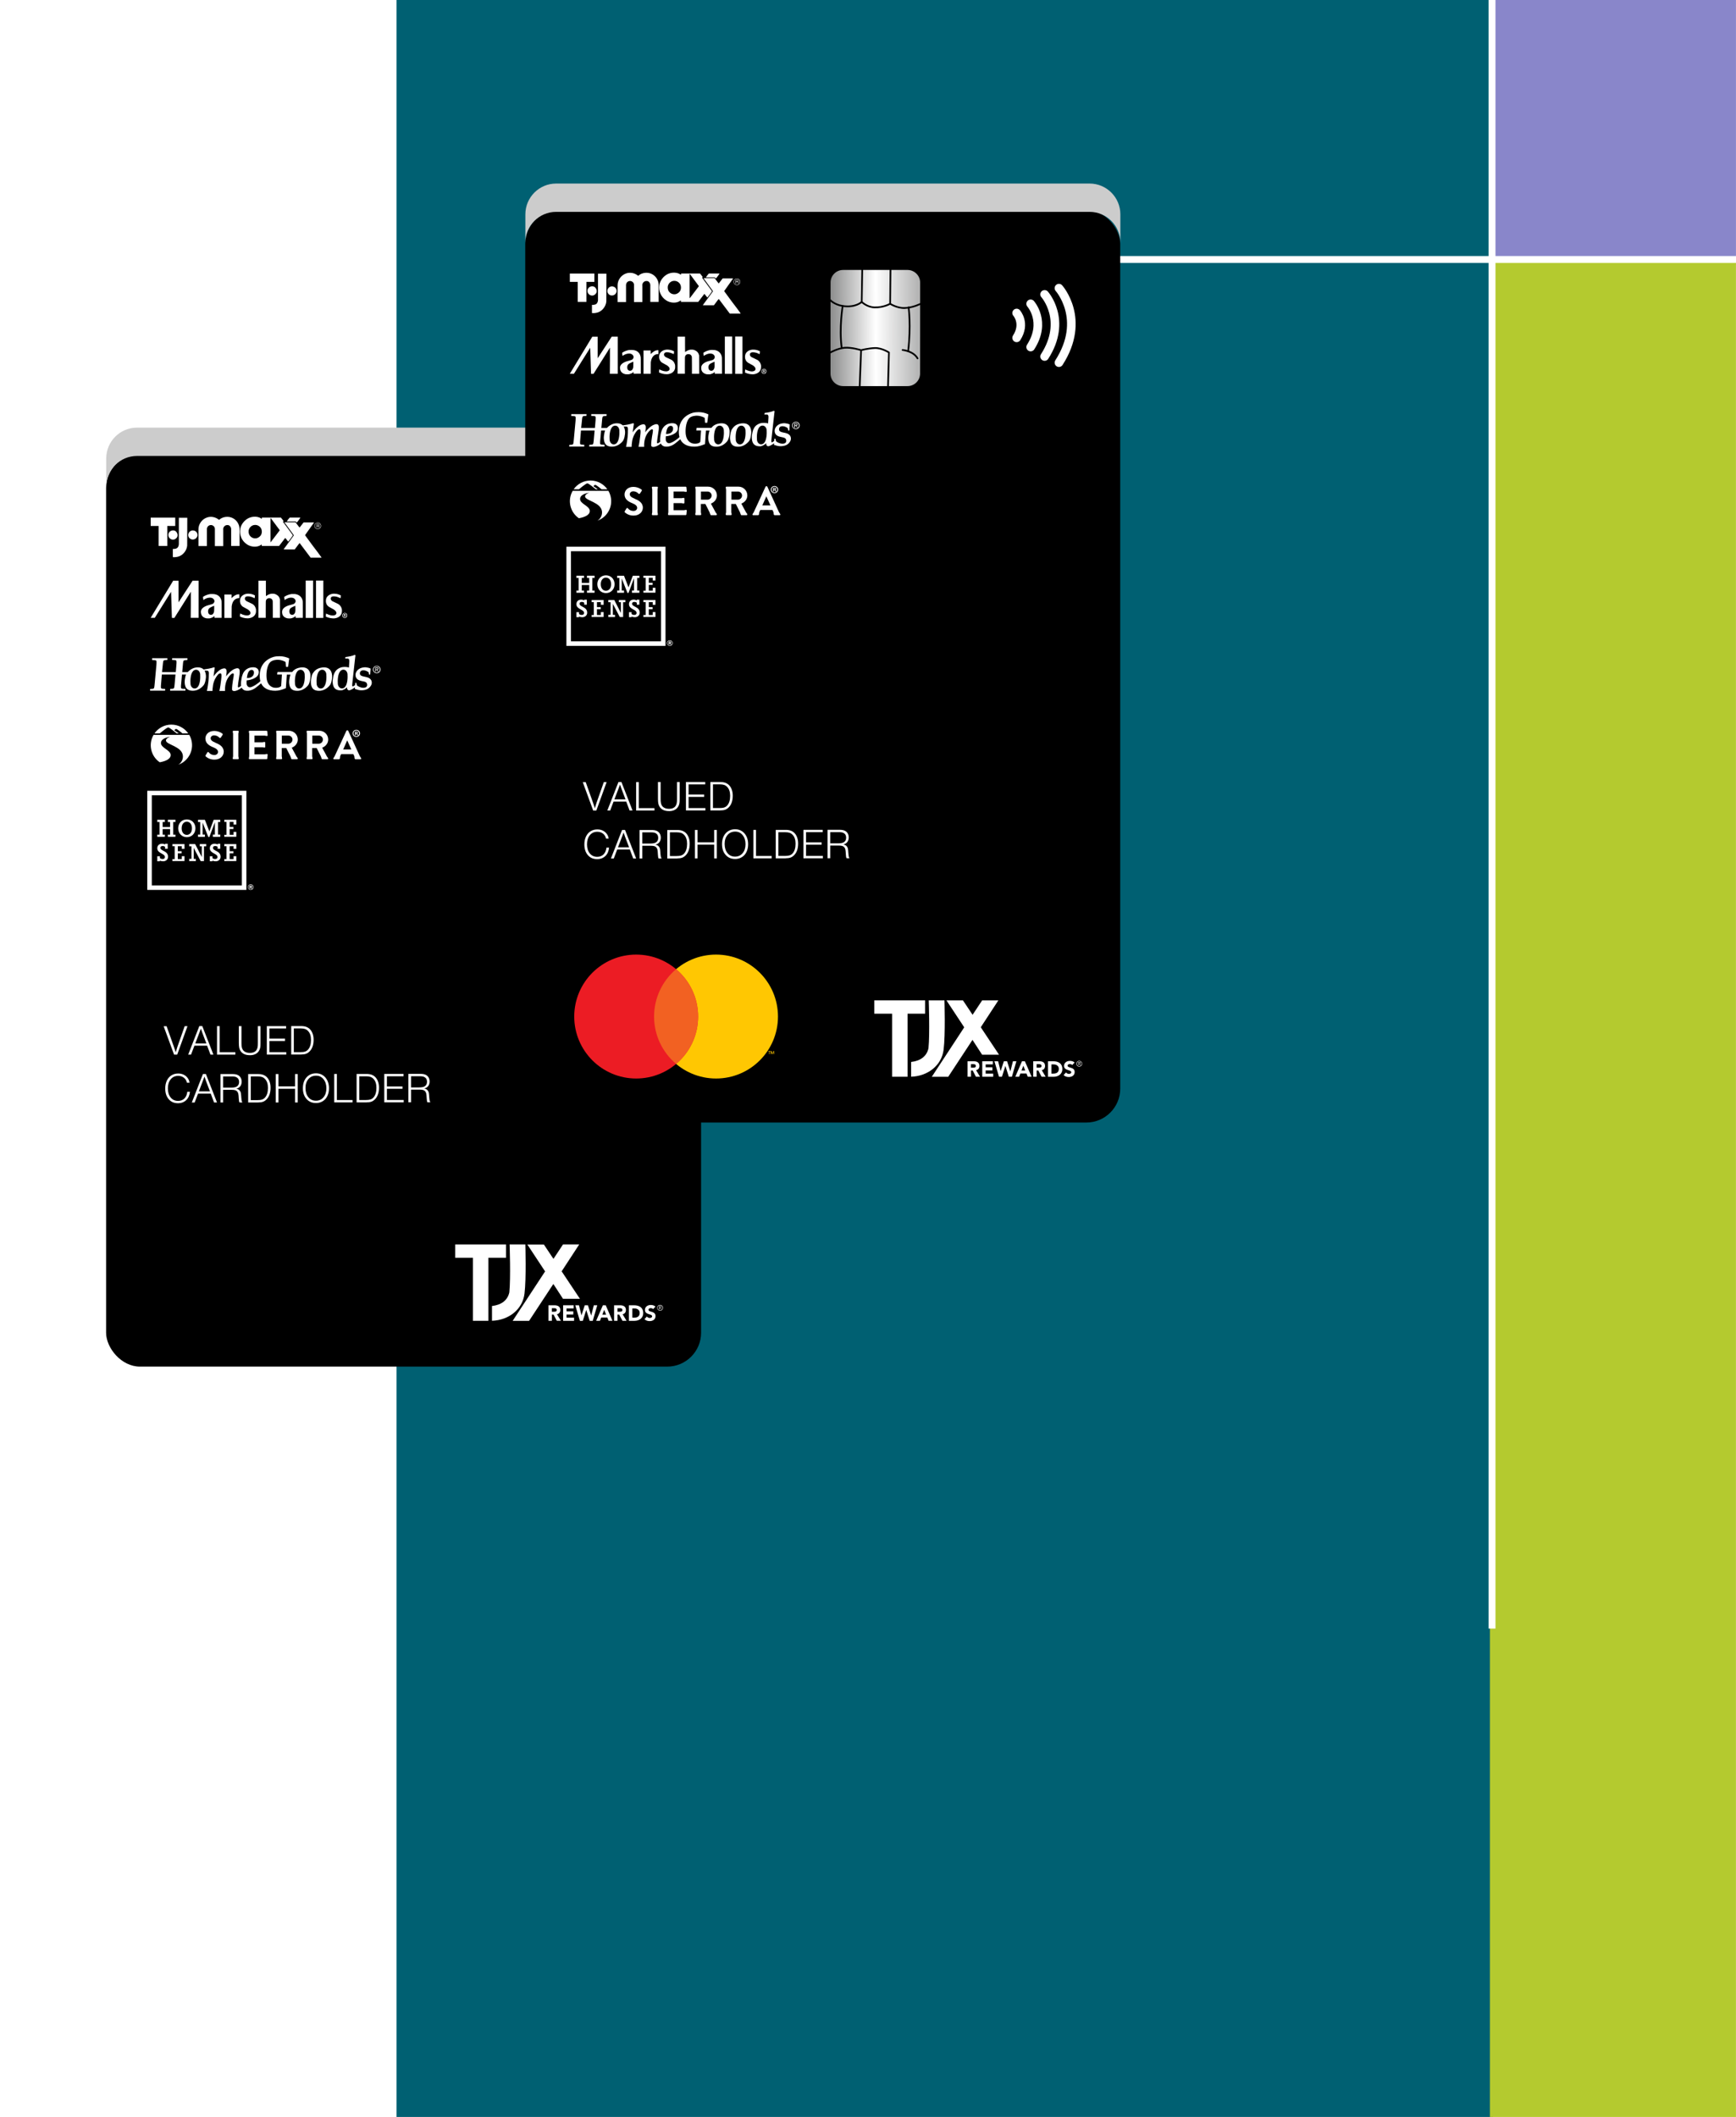<?xml version="1.0" encoding="UTF-8"?>
<svg id="a" xmlns="http://www.w3.org/2000/svg" width="504.44" height="615" xmlns:xlink="http://www.w3.org/1999/xlink" viewBox="0 0 504.44 615">
  <defs>
    <style>.w{filter:url(#l);}.w,.x,.y,.z,.aa,.ab,.ac,.ad,.ae,.af,.ag,.ah,.ai,.aj{stroke-width:0px;}.ak{stroke-width:2.5px;}.ak,.al{stroke-linecap:round;}.ak,.al,.z,.am{fill:none;}.ak,.am{stroke:#fff;stroke-miterlimit:10;}.y{fill:#ffc702;}.al{stroke:#000;stroke-linejoin:round;stroke-width:.5px;}.aa{fill:#f26122;}.am{stroke-width:2px;}.ab{fill:url(#n);}.ac{fill:#ccc;}.ad,.ae{fill:#fff;}.ae{fill-rule:evenodd;}.af{filter:url(#b);}.ag{fill:#b4ca2f;}.ah{fill:#8986ca;}.ai{fill:#ec1c24;isolation:isolate;}.aj{fill:#006072;}</style>
    <linearGradient id="n" x1="215.11" y1="62.69" x2="265.87" y2="62.4" gradientTransform="translate(18.57 33.19) rotate(.04) scale(1 .99)" gradientUnits="userSpaceOnUse">
      <stop offset="0" stop-color="#494a4a" />
      <stop offset=".41" stop-color="#fff" />
      <stop offset="1" stop-color="#4a4b4b" />
    </linearGradient>
  </defs>
  <rect class="aj" x="115.23" width="318.58" height="615" />
  <rect class="ah" x="432.93" width="71.5" height="76.72" />
  <rect class="ag" x="432.93" y="75.8" width="71.5" height="539.2" />
  <line class="am" x1="433.55" x2="433.55" y2="473.12" />
  <line class="am" x1="504.44" y1="75.38" x2="296.81" y2="75.38" />
  <rect class="af" x="30.83" y="131.91" width="172.89" height="265.11" rx="9.85" ry="9.85" />
  <path class="ac" d="M194.81,124.23H39.82c-4.94,0-8.95,4.01-8.95,8.95v8.23c0-4.94,4.01-8.95,8.95-8.95h154.99c4.94,0,8.95,4.01,8.95,8.95v-8.23c0-4.94-4.01-8.95-8.95-8.95Z" />
  <path id="d" class="ad" d="M51.72,320.5c.97,0,1.77-.31,2.4-.91.63-.61.98-1.42,1.07-2.43h-.76c-.1.85-.38,1.5-.85,1.97-.47.46-1.08.7-1.84.7-.89,0-1.61-.33-2.15-.99s-.81-1.54-.81-2.64.27-1.97.81-2.64c.54-.67,1.26-1,2.16-1.01.66,0,1.22.18,1.67.53.46.35.76.84.89,1.45h.76c-.06-.59-.31-1.13-.75-1.61-.64-.7-1.49-1.05-2.55-1.05-.74,0-1.4.18-1.97.54-.57.36-1.01.87-1.32,1.53-.31.66-.47,1.41-.47,2.27,0,1.3.34,2.34,1.01,3.12.67.78,1.57,1.17,2.68,1.17ZM56.56,320.3l.99-2.6h3.68s.97,2.59.97,2.59h.86s-3.23-8.28-3.23-8.28h-.86s-3.24,8.29-3.24,8.29h.83ZM61,317.06h-3.22s1.18-3.09,1.18-3.09c.23-.62.38-1.03.45-1.21.07.23.21.65.44,1.25h0l1.16,3.05ZM64.84,320.29v-3.69s2.36,0,2.36,0c.45,0,.81.03,1.07.1.26.07.47.18.61.34.18.19.3.42.36.69.06.26.11.74.14,1.42.02.57.09.95.21,1.14h.86c-.09-.11-.16-.26-.21-.46-.05-.2-.08-.51-.12-.94-.05-.73-.09-1.2-.14-1.4-.04-.2-.14-.41-.3-.64-.13-.16-.28-.28-.44-.37-.16-.08-.35-.14-.59-.18.5-.13.89-.37,1.16-.72.27-.35.41-.8.41-1.32,0-.83-.32-1.45-.95-1.86-.4-.25-.96-.37-1.67-.37h-3.54s0,8.26,0,8.26h.76ZM67.11,315.97h-2.27s0-3.25,0-3.25h2.54c.59,0,1.03.07,1.32.23.52.27.77.72.77,1.36s-.23,1.08-.7,1.36c-.33.2-.89.3-1.65.3h0ZM74.97,320.28c.59,0,1.08-.07,1.46-.21s.73-.38,1.05-.71c.76-.79,1.14-1.91,1.14-3.37,0-.66-.1-1.26-.3-1.8-.2-.54-.49-.99-.86-1.34-.32-.29-.68-.5-1.08-.63-.4-.13-.89-.2-1.47-.19h-2.8s0,8.26,0,8.26h2.86ZM74.79,319.6h-1.92s0-6.89,0-6.89h2.04c.48,0,.89.06,1.22.17s.62.31.87.58c.58.59.86,1.45.86,2.59,0,1.26-.3,2.21-.89,2.85-.25.26-.53.44-.86.54-.32.11-.76.16-1.32.16h0ZM80.9,320.28v-3.98s4.83,0,4.83,0v3.98s.77,0,.77,0v-8.26s-.77,0-.77,0v3.59s-4.83,0-4.83,0v-3.59s-.77,0-.77,0v8.26s.77,0,.77,0ZM91.8,320.45c.75,0,1.41-.18,1.99-.54.58-.36,1.03-.86,1.34-1.52s.47-1.4.47-2.25-.16-1.59-.48-2.24-.76-1.17-1.33-1.54c-.57-.37-1.22-.55-1.94-.55-1.16,0-2.09.4-2.79,1.19-.7.79-1.05,1.84-1.05,3.14s.35,2.33,1.05,3.12c.7.79,1.61,1.19,2.74,1.18ZM91.81,319.77c-.91,0-1.65-.33-2.2-1s-.83-1.55-.84-2.65.28-1.97.84-2.63c.56-.66,1.3-.99,2.23-.99s1.6.34,2.16,1.02c.56.68.84,1.56.84,2.63s-.28,1.95-.84,2.62c-.56.67-1.29,1-2.2,1ZM102.44,320.25v-.68s-4.55,0-4.55,0v-7.57s-.77,0-.77,0v8.26s5.32,0,5.32,0ZM106.48,320.25c.59,0,1.08-.07,1.46-.21.38-.14.73-.38,1.05-.71.76-.79,1.14-1.91,1.14-3.37,0-.66-.1-1.26-.3-1.8s-.49-.99-.86-1.34c-.32-.29-.68-.5-1.08-.63s-.89-.2-1.47-.19h-2.8s0,8.26,0,8.26h2.86ZM106.31,319.57h-1.92s0-6.89,0-6.89h2.04c.48,0,.89.06,1.22.17.33.12.62.31.87.58.58.59.86,1.45.86,2.59,0,1.26-.3,2.21-.89,2.85-.25.26-.53.44-.86.54s-.76.16-1.32.16h0ZM117.31,320.24v-.68s-4.88,0-4.88,0v-3.25s4.52,0,4.52,0v-.68s-4.52,0-4.52,0v-2.96s4.83,0,4.83,0v-.68s-5.6,0-5.6,0v8.26s5.65,0,5.65,0ZM119.45,320.23v-3.69s2.36,0,2.36,0c.45,0,.81.03,1.07.1s.47.18.61.34c.18.19.3.42.36.69s.11.74.14,1.42c.02.57.09.95.21,1.14h.86c-.09-.11-.16-.26-.21-.46-.05-.2-.08-.51-.12-.94-.05-.73-.09-1.2-.14-1.4-.04-.2-.14-.41-.3-.64-.13-.16-.28-.28-.44-.37-.16-.08-.35-.14-.59-.18.5-.13.89-.37,1.16-.72.27-.35.41-.8.41-1.32,0-.83-.32-1.45-.95-1.86-.4-.25-.96-.37-1.67-.37h-3.54s0,8.26,0,8.26h.76ZM121.72,315.91h-2.27s0-3.25,0-3.25h2.54c.59,0,1.03.07,1.32.23.52.27.77.72.77,1.36s-.23,1.08-.7,1.36c-.33.2-.89.3-1.65.3h0Z" />
  <path id="e" class="ad" d="M51.49,306.38l2.99-8.26h-.82s-2.1,5.96-2.1,5.96c-.12.35-.29.89-.51,1.63-.1-.31-.16-.53-.2-.66-.2-.6-.31-.93-.33-.98h0l-2.11-5.94h-.86s3.03,8.25,3.03,8.25h.9ZM55.51,306.38l.99-2.6h3.68s.97,2.59.97,2.59h.86s-3.23-8.28-3.23-8.28h-.86s-3.24,8.29-3.24,8.29h.83ZM59.96,303.14h-3.22s1.18-3.09,1.18-3.09c.23-.62.38-1.03.45-1.21.07.23.21.65.44,1.25h0l1.16,3.05ZM68.38,306.36v-.68s-4.55,0-4.55,0v-7.57s-.77,0-.77,0v8.26s5.32,0,5.32,0ZM72.62,306.55c1.19,0,2.05-.4,2.58-1.19.2-.3.33-.61.4-.94.07-.32.11-.78.1-1.37h0v-4.95s-.77,0-.77,0v4.94c0,.5-.02.89-.08,1.18s-.15.55-.29.77c-.36.59-1.01.89-1.95.89s-1.67-.31-2.06-.92c-.14-.23-.24-.48-.29-.76-.06-.28-.09-.66-.09-1.15h0v-4.95s-.77,0-.77,0v4.93c0,.54.04.97.1,1.29.06.33.17.62.33.89.52.89,1.44,1.33,2.76,1.33ZM83.18,306.35v-.68s-4.88,0-4.88,0v-3.25s4.52,0,4.52,0v-.68s-4.52,0-4.52,0v-2.96s4.83,0,4.83,0v-.68s-5.6,0-5.6,0v8.26s5.65,0,5.65,0ZM87.48,306.34c.59,0,1.08-.07,1.46-.21s.73-.38,1.05-.71c.76-.79,1.14-1.91,1.14-3.37,0-.66-.1-1.26-.3-1.8-.2-.54-.49-.99-.86-1.34-.32-.29-.68-.5-1.08-.63-.4-.13-.89-.2-1.47-.19h-2.8s0,8.26,0,8.26h2.86ZM87.3,305.66h-1.92s0-6.89,0-6.89h2.04c.48,0,.89.06,1.22.17.33.12.62.31.87.58.58.59.86,1.45.86,2.59,0,1.26-.3,2.21-.89,2.85-.25.26-.53.44-.86.54-.32.11-.76.16-1.32.16h0Z" />
  <g id="f">
    <path class="ae" d="M81.13,153.82l-2.43-3.27h-.06s-.04.12-.04.12v6.86s.07-.04.1-.07l2.55-3.35c.06-.12-.06-.2-.12-.29h0ZM75.84,153.46c-.39-.62-1.06-1.02-1.86-.95-.72.04-1.4.59-1.63,1.25-.24.59-.13,1.34.24,1.84.43.58,1.09.88,1.84.78.62-.09,1.21-.52,1.48-1.09.26-.55.24-1.32-.09-1.83h0ZM76.04,150.72c.1-.06.04-.24.06-.36h5.52c.3.32.53.68.79,1.04,0,.12-.23.04-.19.19l2.06,2.79.81,1.11-.04.13c-.42.58-.82,1.15-1.28,1.71h-.04c-.29-.33-.5-.7-.81-1.02h-.07s-1.73,2.27-1.73,2.27l-.1.03h-4.95v-.39c-.09-.04-.16.04-.24.09-1.15.79-2.96.6-4.06-.16-1.51-.98-2.27-2.73-1.96-4.49.26-1.55,1.61-3.04,3.15-3.41,1.04-.27,2.26-.16,3.08.47h0Z" />
    <path class="ae" d="M93.19,152.77c0-.47-.39-.86-.86-.86s-.86.39-.85.86c0,.47.39.86.86.85.46,0,.85-.37.85-.85h0ZM93.3,152.77c0,.53-.43.96-.96.96s-.96-.43-.96-.96.43-.96.96-.96c.53-.01.96.43.96.96h0Z" />
    <path class="ae" d="M92.46,152.32h-.35v.37h.35c.09,0,.19-.03.2-.16.01-.19-.12-.22-.2-.22h0ZM91.98,153.27v-1.06h.47c.17,0,.33.03.35.27,0,.14-.04.19-.14.27.12.07.12.09.13.27.01.14-.01.16.06.26h-.16l-.03-.13c-.03-.13.04-.32-.19-.32h-.35v.43h-.14Z" />
    <path class="ad" d="M51.35,154.67c.3.42.36,1.01.07,1.45-.3.46-.85.75-1.42.63-.49-.09-.95-.52-1.05-1.02-.13-.58.1-1.12.59-1.44.35-.23.92-.29,1.31-.09.2.09.36.29.5.46h0Z" />
    <path class="ad" d="M57.17,154.69c.22.36.3.86.1,1.25-.2.47-.7.79-1.22.81-.52,0-.99-.26-1.22-.73-.17-.3-.17-.75-.04-1.08.19-.47.62-.81,1.14-.85.5-.01.96.17,1.25.6h0Z" />
    <path class="ad" d="M63.6,150.98h.12c1.01-.92,2.72-1.09,3.91-.46,1.14.56,1.9,1.76,1.97,3.01v5.08s-2.43,0-2.43,0v-4.99c-.04-.43-.32-.92-.79-1.05-.43-.1-.91,0-1.21.35-.29.29-.35.68-.3,1.11v4.62h-2.43v-5.08c-.03-.45-.36-.83-.78-.98-.4-.14-.85-.03-1.15.23-.23.23-.36.5-.39.83v4.99h-2.45v-4.98c.04-1.45,1.04-2.81,2.39-3.29,1.18-.47,2.59-.17,3.54.62h0Z" />
    <path class="ad" d="M87.28,150.42c-.33.47-.66.95-1.04,1.4h-.03c-.14-.13-.2-.39-.45-.33h-2.35s-.04-.03-.06-.06c.24-.35.49-.69.78-1.01l.1-.06h2.99l.04.06h0Z" />
    <polygon class="ad" points="50.92 152.8 48.61 152.8 48.61 158.61 46.09 158.61 46.09 152.8 43.79 152.8 43.79 150.38 50.92 150.38 50.92 152.8" />
    <path class="ad" d="M54.39,158.52c-.13,1.35-1.11,2.69-2.45,3.14-.52.16-1.09.24-1.68.2l-.04-.06v-2.33c.62.04,1.27-.07,1.55-.63.12-.23.2-.49.2-.73v-7.7h2.45l-.03,8.11h0Z" />
    <path class="ad" d="M85.84,151.72c.42.47.75,1.02,1.17,1.51l.09-.03c.39-.46.73-.96,1.11-1.42h2.95c.07.01.04.1.01.13l-2.45,3.44c-.1.1-.03.2.03.3l2.24,3.04c.82,1.05,1.64,2.16,2.42,3.24.03.06-.06.07-.1.07h-3.05s-3.14-4.17-3.14-4.17l-.09-.04c-.5.58-.89,1.22-1.38,1.81h-3.18v-.09l2.88-3.93c.04-.1-.03-.16-.07-.23l-2.6-3.57.06-.06h3.11Z" />
  </g>
  <g id="g">
    <path class="ad" d="M54.99,213.49h-10.37c-1.58,2.71-.8,6.18,1.79,7.96,1.31-.23,3.18-.78,3.18-2.1,0-1.53-2.99-2.05-2.82-3.62.17-1.46,2.69-1.69,2.69-1.69,0,0-1.32.38-1.23,1.15.13,1.17,4.65,1.64,4.91,4.34.09,1.06-.43,2.08-1.33,2.63,3.12-1.11,4.76-4.54,3.65-7.66-.12-.35-.28-.69-.47-1.01" />
    <path class="ad" d="M46.42,213.06s2.05-1.73,2.46-1.73,2.46,1.73,2.46,1.73h.6l-1.29-.9s.27-.4.55-.39,1.82,1.29,1.82,1.29h1.68c-.27-.39-.59-.74-.94-1.05-.72-.63-1.57-1.09-2.5-1.32-.96-.24-1.97-.24-2.94,0-.92.24-1.78.69-2.49,1.32-.35.31-.67.66-.94,1.05h1.53Z" />
    <path class="ad" d="M69.38,212.51c0-.12-.1-.22-.23-.22h-1.31c-.12,0-.22.1-.22.22l.11.62v6.58l-.11.62c0,.12.1.22.22.23h1.31c.12,0,.22-.1.23-.23l-.11-.62v-6.57l.11-.62Z" />
    <path class="ad" d="M76.92,213.71l.63.11c.12,0,.22-.1.22-.22l-.1-1.08c0-.12-.1-.22-.22-.22h-4.93c-.12,0-.22.1-.22.22l.11.62v6.58l-.1.61c0,.12.1.22.22.22h4.92c.12,0,.22-.1.22-.22l.1-1.08c0-.12-.1-.22-.22-.22l-.63.11h-2.98v-2.06h2.3l.62.1c.12,0,.22-.1.22-.22v-1.2c0-.12-.1-.22-.22-.22l-.62.1h-2.3v-1.94h2.97Z" />
    <path class="ad" d="M86.13,219.72l-1.35-2.5c1.03-.41,1.75-1.3,1.75-2.39-.01-1.41-1.17-2.55-2.58-2.54h-3.5c-.12,0-.22.1-.22.22h0s.1.63.1.63v6.57l-.1.62c0,.12.1.23.22.23,0,0,0,0,0,0h1.3c.12,0,.22-.1.22-.23l-.1-.62v-2.39h1.31l1.2,2.39.27.75c.04.07.11.11.19.11h1.45c.12,0,.23-.09.24-.21,0-.05,0-.09-.03-.13l-.38-.5ZM83.82,216.06h-1.93v-2.36h1.93c.64,0,1.16.52,1.17,1.15,0,.65-.52,1.19-1.17,1.21" />
    <path class="ad" d="M104.92,220.26l-.35-.55-3.39-7.41c-.03-.08-.11-.14-.2-.13h-.12c-.09,0-.17.05-.2.13l-3.43,7.42-.35.55c-.06.1-.02.23.08.28.04.02.08.03.12.03h1.35c.15,0,.29-.09.34-.24l.06-.61.3-.66h3.54l.3.66.07.61c.05.15.19.25.34.24h1.35c.11.01.22-.07.23-.19,0-.04,0-.08-.03-.12M99.71,217.75l1.16-2.62h.04l1.18,2.6h-2.38Z" />
    <path class="ad" d="M94.97,219.72l-1.35-2.5c1.03-.41,1.75-1.3,1.75-2.39-.01-1.41-1.17-2.55-2.58-2.54h-3.49c-.12,0-.22.1-.22.22h0s.11.63.11.63v6.57l-.11.62c0,.12.1.23.22.23,0,0,0,0,0,0h1.3c.12,0,.22-.1.22-.23l-.11-.62v-2.39h1.31l1.2,2.39.27.75c.04.07.11.11.19.11h1.46c.12,0,.23-.09.23-.21,0-.05-.01-.09-.03-.13l-.38-.5ZM92.66,216.06h-1.91v-2.36h1.91c.64,0,1.16.52,1.17,1.15,0,.65-.52,1.19-1.17,1.21" />
    <path class="ad" d="M62.58,215.75c-.94-.38-1.37-.75-1.37-1.3,0-.37.36-.82,1.02-.82.6,0,1.17.28,1.57.73.15.07.33.01.4-.14l.48-.73c.08-.13.05-.29-.07-.38-.68-.49-1.48-.76-2.32-.77-1.84,0-2.6,1.19-2.6,2.22,0,1.37,1.09,2.06,2.19,2.5.97.39,1.47.8,1.47,1.39,0,.5-.45.89-1.05.89-.66.02-1.29-.28-1.67-.82-.12-.09-.29-.06-.38.07,0,0,0,.01-.01.02l-.5.82c-.1.19-.05.24.06.34.7.61,1.61.94,2.55.91,1.64,0,2.66-1.09,2.66-2.29,0-1.5-1.3-2.17-2.42-2.62" />
    <path class="ad" d="M104.6,213.05c0,.59-.46,1.05-1.06,1.05s-1.07-.46-1.07-1.05.48-1.04,1.07-1.04,1.06.46,1.06,1.04ZM102.73,213.05c0,.46.34.83.81.83s.79-.37.79-.82-.34-.84-.8-.84-.81.37-.81.83ZM103.37,213.6h-.24v-1.04c.1-.02.23-.03.4-.03.2,0,.29.03.36.08.06.04.1.13.1.23,0,.11-.09.2-.22.24h0c.1.05.16.13.19.27.03.16.05.22.08.26h-.26s-.05-.13-.08-.25c-.02-.11-.08-.16-.22-.16h-.11v.42ZM103.38,213.01h.11c.13,0,.24-.04.24-.15,0-.1-.07-.16-.22-.16-.06,0-.11,0-.13.01v.3Z" />
  </g>
  <g id="h">
    <path class="ad" d="M88.83,174.08v5.43h2.14v-10.85h-2.14v5.43Z" />
    <path class="ad" d="M91.83,174.08v5.43h2.12v-10.85h-2.12v5.43Z" />
    <path class="ad" d="M50.29,168.76c-.17.26-6.51,10.71-6.51,10.72,0,.01.22.02.6.01h.6s2.36-3.79,2.36-3.79c1.3-2.08,2.36-3.78,2.37-3.77,0,.01.24,7.4.24,7.54,0,.04.02.04.36.04h.36s2.34-3.73,2.34-3.73c1.29-2.05,2.36-3.76,2.39-3.8l.05-.07v3.79s-.03,3.79-.03,3.79h2.29v-10.79h-1.75l-.35.54c-.73,1.12-1.93,2.96-2.81,4.32l-.92,1.42v-6.27h-1.57l-.03.05Z" />
    <path class="ad" d="M75.1,174.1v5.38h2.12v-2.36c0-2.58,0-2.55.12-2.82.16-.34.46-.52.9-.52s.74.18.91.52c.12.25.12.2.12,2.79v2.4h2.1v-2.66s-.01-2.66-.01-2.66l-.06-.21c-.17-.63-.56-1.05-1.27-1.35-.29-.12-.47-.15-.89-.14-.3,0-.38.02-.59.07-.26.07-.43.13-.67.26-.17.09-.54.32-.56.36,0,.01-.02.02-.04.02-.01,0-.02-.85-.02-2.24v-2.24h-2.16v5.38Z" />
    <path class="ad" d="M71.82,172.48c-.63.07-1.2.33-1.58.73-.31.33-.46.68-.5,1.15-.05.66.12,1.21.52,1.63.21.22.33.3.99.64.72.37.92.5,1.18.76s.35.42.35.68c0,.15,0,.19-.06.29-.1.19-.28.31-.58.39-.52.14-1.4-.05-2.19-.45-.09-.05-.17-.08-.17-.08,0,.01-.08.73-.08.81,0,.06.01.07.21.17.78.37,1.93.53,2.64.37.98-.21,1.57-.73,1.79-1.54.04-.17.05-.23.05-.61,0-.39,0-.44-.06-.63-.07-.25-.22-.58-.36-.77-.13-.17-.42-.44-.57-.53-.06-.04-.43-.21-.8-.39-.94-.43-.96-.44-1.11-.56s-.28-.3-.32-.44c-.04-.14-.02-.38.04-.49.13-.26.4-.38.87-.37.51,0,1.15.18,1.72.47.1.05.19.09.19.09.01-.01.1-.72.1-.78,0-.06-.38-.24-.7-.35-.49-.16-1.12-.23-1.57-.19Z" />
    <path class="ad" d="M96.78,172.48c-.63.08-1.13.3-1.51.66-.27.26-.44.55-.52.91-.07.27-.07.78,0,1.05.1.38.24.66.49.91.21.21.33.29.99.64.68.35.88.48,1.12.7.38.36.5.72.33,1.03-.12.23-.39.37-.8.42-.45.06-1.2-.12-1.85-.43-.16-.08-.29-.14-.29-.13-.02.02-.08.85-.07.88.03.03.47.22.7.29.45.14.89.22,1.39.24.3.01.39,0,.6-.03.36-.06.6-.14.87-.27.62-.31.99-.79,1.1-1.47.05-.31.04-.78-.04-1.06-.14-.52-.47-.99-.89-1.28-.07-.05-.43-.22-.8-.4-1.04-.48-1.09-.51-1.23-.65-.18-.17-.24-.31-.26-.53s.03-.35.14-.47c.17-.17.39-.24.76-.24.52,0,1.07.14,1.67.43.14.07.26.12.27.12,0,0,.03-.19.05-.41.04-.33.04-.4.02-.42-.01-.01-.12-.07-.24-.12-.32-.16-.65-.26-1.06-.33-.19-.03-.8-.06-.94-.04Z" />
    <path class="ad" d="M61.13,172.57c-.66.09-1.46.38-2,.73-.15.1-.15.1-.14.18,0,.04.03.25.05.45.02.21.05.38.06.38s.06-.03.1-.06c.31-.24.85-.49,1.26-.57.4-.08.71-.08,1.04.01.49.13.85.59.81,1.03-.03.28-.3.64-.53.73-.19.07-.65.21-1.07.32-.47.12-.73.22-1.05.37-.58.28-.97.62-1.16,1.01-.12.26-.16.5-.12.84.09.86.58,1.39,1.46,1.61.18.04.25.05.65.05.41,0,.46,0,.65-.06.42-.11.73-.26,1.02-.5l.15-.12v.26s.01.26.01.26h.36c.2,0,.67,0,1.05-.01h.68v-2.3c0-1.93,0-2.32-.03-2.5-.15-.98-.7-1.66-1.57-1.95-.38-.12-.56-.15-1.06-.16-.25,0-.52,0-.6.01ZM62.23,176.8c0,.75-.01.82-.06.99-.09.34-.26.6-.48.73-.05.03-.16.07-.25.08-.15.03-.18.03-.32,0-.32-.07-.54-.3-.62-.64-.04-.15-.04-.57,0-.71.05-.22.15-.38.31-.54.13-.12.19-.17.44-.29.31-.16.92-.43.97-.43.02,0,.03.15.02.81Z" />
    <path class="ad" d="M84.81,172.56c-.72.09-1.48.36-2.07.74l-.15.1v.09s.04.25.06.45c.02.2.05.37.06.37s.06-.03.1-.06c.12-.1.36-.23.58-.34.59-.28,1.2-.36,1.71-.22.38.1.69.4.78.76.08.29-.03.6-.3.85-.19.18-.34.23-1.07.41-.54.13-.87.23-1.22.4-.61.29-1,.63-1.19,1.03-.11.23-.14.36-.14.66,0,.95.51,1.57,1.47,1.81.18.04.25.05.65.05.41,0,.46,0,.65-.06.42-.11.73-.26,1.02-.5l.15-.12v.26s.01.26.01.26h.36c.2,0,.67,0,1.05-.01h.68v-2.3c0-2.45,0-2.49-.11-2.87-.11-.4-.33-.78-.61-1.05-.33-.32-.73-.52-1.29-.65-.16-.04-.29-.05-.66-.05-.25,0-.49,0-.53,0ZM85.84,176.8c0,.75-.01.82-.06.99-.06.25-.15.43-.29.57-.42.45-1.14.3-1.35-.27-.06-.16-.09-.52-.06-.71.07-.46.27-.7.77-.96.3-.15.92-.43.96-.43.02,0,.03.15.02.81Z" />
    <path class="ad" d="M69.13,172.66c-.52.07-1.11.39-1.64.92l-.2.19v-1.05h-2.09v6.79h2.1v-1.58c0-1.1,0-1.64.02-1.77.19-1.49.9-2.32,2.03-2.39h.19v-1.1h-.05c-.06-.03-.18-.03-.36,0Z" />
    <path class="ad" d="M99.98,178.09c-.19.06-.37.22-.45.4-.04.08-.05.14-.05.31s0,.23.05.32c.07.14.21.28.35.35.15.07.46.08.61,0,.13-.06.28-.2.35-.33.05-.1.06-.13.06-.34s0-.25-.05-.34c-.07-.14-.19-.26-.33-.33-.08-.04-.14-.05-.3-.06-.1,0-.21,0-.24.01ZM100.4,178.24c.29.13.43.46.32.77-.05.15-.22.31-.37.36-.14.04-.18.04-.32,0-.24-.07-.41-.31-.41-.58,0-.41.41-.71.77-.55Z" />
    <path class="ad" d="M99.91,178.81v.42h.15v-.37h.08c.11.03.14.06.16.14.05.22.05.23.14.23.07,0,.08,0,.07-.04,0-.02-.03-.1-.04-.17-.01-.07-.04-.15-.06-.17-.03-.03-.03-.04.02-.09.04-.04.05-.07.05-.14,0-.19-.08-.24-.37-.24h-.2v.42ZM100.3,178.55c.09.08.03.18-.14.21h-.09s0-.11,0-.11c0-.07,0-.13.02-.14.03-.03.17,0,.22.04Z" />
  </g>
  <g id="i">
    <path class="ad" d="M108.38,194.51c0-.63.49-1.08,1.1-1.08s1.08.45,1.08,1.08-.49,1.08-1.08,1.08-1.1-.45-1.1-1.08ZM109.46,195.4c.49,0,.88-.38.88-.9s-.38-.9-.88-.9-.88.38-.88.9.38.9.88.9ZM109.23,195.13h-.18v-1.24h.47c.29,0,.43.11.43.36,0,.22-.13.31-.31.34l.36.54h-.2l-.34-.54h-.22v.54h0ZM109.46,194.44c.16,0,.29,0,.29-.2,0-.16-.13-.18-.27-.18h-.25v.38h.22Z" />
    <path class="ad" d="M96.49,196.15c-.13-1.44-.9-2.23-2.25-2.27h-.11c-.56,0-1.69.16-2.49.85-.36.31-.67.79-.72.85-.2.31-.29.63-.4,1.06-.11.49-.22,1.24-.18,1.78.13,1.6.85,2.27,2.36,2.27,1.08,0,2.09-.47,2.92-1.35.45-.45.56-.85.72-1.44.11-.47.2-1.24.16-1.75ZM94.08,199.61c-.25.27-.54.4-.88.4-.7,0-1.12-.65-1.19-1.26-.09-1.01-.04-2.94.74-3.78.25-.27.54-.4.88-.4.7,0,1.12.65,1.19,1.26.09.99.04,2.92-.74,3.78Z" />
    <path class="ad" d="M108.02,198.15c-.07-.85-.85-1.3-1.51-1.44l-.83-.18c-.49-.11-1.06-.27-1.1-.79-.02-.29.04-.54.2-.72.18-.2.45-.29.81-.29.52,0,1.06.2,1.53.58l.13.65s.02.02.04.02h.27l.13-1.75c-.4-.2-.85-.31-1.33-.36h0c-.09,0-.2-.02-.29-.02-.18,0-.31.02-.45.04-1.42.18-2,1.03-2.2,1.55-.04.11-.09.27-.11.4s-.02.27,0,.43c.09,1.03.99,1.42,1.75,1.57l.63.13c.63.11.94.4.99.88.02.27-.04.47-.18.65-.25.27-.67.31-.99.31-.52,0-1.42-.31-1.82-.76l-.13-.63s-.02-.04-.04-.04h-.27s-.04.02-.04.04c0,.2,0,.4-.02.61h-.04c-.18.13-.54.38-.63.38s-.16-.09-.18-.2c0-.11,0-.4.02-.54l.04-.34h0l.02-.22.76-6.88c.02-.31.07-.52.11-.81t-.02-.04l-.16-.13s-.02-.02-.04,0c-.81.36-1.84.52-2.67.63-.02,0-.02.02-.02.02l-.07.38v.02l.02.02h.63c.36,0,.49.16.54.56v.38l-.11,1.66h.04v.02c-.27-.11-.61-.16-.97-.18h-.29c-.11,0-.34,0-.63.04-.18.02-.36.07-.49.11-.65.2-1.39.63-1.82,1.53-.18.31-.27.65-.38,1.08-.11.49-.22,1.24-.18,1.78.13,1.6.85,2.27,2.36,2.27.67,0,1.33-.45,1.84-.92-.02.09-.04.18-.02.27.02.29.2.63.61.63.34,0,1.06-.4,1.69-.88-.02.16-.02.29-.04.45,0,.02,0,.04.02.04.65.2,1.28.4,1.91.38,1.01-.02,2.2-.25,2.85-1.55.11-.25.16-.47.13-.88ZM100.24,199.59c-.25.27-.54.4-.88.4-.7,0-1.12-.65-1.19-1.26-.09-1.01-.04-2.94.74-3.78.25-.27.54-.4.88-.4.7,0,1.12.65,1.19,1.26.07,1.01.02,2.94-.74,3.78Z" />
    <path class="ad" d="M59.83,196.15c-.13-1.48-.94-2.27-2.34-2.27-1.08,0-2.05.45-2.92,1.35l-.02.02h-1.6l.25-2.74c.07-.67.27-.7.63-.72l.58-.04s.04-.02.04-.04l.02-.49h-4.45l-.02.47s.02.04.04.04l.72.04c.43.02.49.13.52.36s.02.49-.02,1.01l-.18,2.11h-4l.29-2.76c.07-.67.27-.7.63-.72l.58-.04s.04-.02.04-.04l.02-.47h-4.43l-.02.49s.02.04.04.04l.72.04c.43.02.49.13.52.36.02.2.02.47-.02,1.01l-.52,5.64c-.04.56-.11.92-.16,1.06-.09.18-.22.22-.43.25l-.67.04s-.04.02-.04.04l-.02.45h4.36l.02-.47s-.02-.04-.04-.04l-.67-.04c-.4-.02-.52-.16-.52-.36-.02-.18,0-.36,0-.52l.27-3.24h3.96l-.25,2.81c-.04.56-.11.92-.16,1.06-.09.18-.22.22-.43.25l-.67.04s-.04.02-.04.04l-.02.47h4.45l.02-.47v-.02l-.02-.02-.76-.04c-.4-.02-.52-.16-.52-.36-.02-.18,0-.36,0-.52l.29-3.24h1.17c-.09.2-.13.4-.2.65-.11.47-.22,1.24-.18,1.78.13,1.6.85,2.27,2.36,2.27,1.08,0,2.09-.47,2.92-1.35.45-.45.56-.85.72-1.44.11-.45.22-1.21.16-1.73ZM57.43,199.61c-.25.27-.54.4-.88.4-.7,0-1.12-.65-1.19-1.26-.09-1.01-.04-2.94.74-3.78.25-.27.54-.4.88-.4.7,0,1.12.65,1.19,1.26.07.99.02,2.92-.74,3.78Z" />
    <path class="ad" d="M70.19,199.16l-.16.11c-.25.18-.58.43-.74.43-.09,0-.13-.04-.16-.13-.02-.16.02-.61.11-1.26l.38-2.54c.04-.36.04-.7.02-.99-.04-.34-.25-.65-.63-.65-.13,0-.31.02-.54.09-.27.09-.63.22-1.06.54-1.03.76-1.71,1.73-1.71,1.73l-.07.43.11-.76c.11-.61.13-1.03.11-1.28-.07-.47-.29-.72-.67-.72-.11,0-.22.02-.4.07-.29.07-.65.2-1.12.56-.88.67-1.48,1.53-1.62,1.73l.25-1.75h0l.11-.76s0-.02-.02-.04l-.18-.11h-.04c-.81.31-2.29.54-3.12.65-.02,0-.02.02-.02.02l.25.27v.02s.02,0,.02.02h.81c.36,0,.52.13.56.47.02.09.02.2.02.34,0,0-.02.4-.02.58v.36c-.02.43-.04.94-.09,1.35-.04.4-.22,1.75-.45,2.79h1.62c0-.29.04-1.01.16-1.69.25-1.44.92-2.47,1.46-3.08.27-.31.54-.34.72-.34.13,0,.22.16.25.31.07.47-.02,1.15-.09,1.71-.02.09-.02.2-.04.29-.04.4-.22,1.78-.45,2.79h1.64c-.04-.7.02-1.51.2-2.2.18-.74.49-1.39.94-1.98.22-.27.76-.92,1.15-.92.13,0,.22.07.25.2.04.29-.18,1.57-.25,1.87-.07.31-.31,2.16-.25,2.67.04.25.29.4.65.4.49,0,1.42-.38,2.18-1.01l-.07-.58Z" />
    <path class="ad" d="M90.22,196.15c-.13-1.44-.9-2.23-2.25-2.27h-.11c-.56,0-1.69.16-2.49.85-.18.16-.34.34-.45.49h-4.23s-.07.02-.07.07l-.09.61s0,.04.02.04t.04.02h1.33l-.22,3.3c-.22.43-1.24.7-2.27.47-1.15-.34-1.84-1.33-1.98-2.85-.13-1.57.2-3.71,1.1-4.54.65-.61,1.78-.67,2.2-.67.83,0,1.73.36,2.05.54.04.02.09.04.11.07q.09.04.09.13l.09,1.26s.04.07.07.07h.49s.07-.02.07-.07c.04-.29.09-.58.13-.92.04-.45.11-.9.2-1.39,0-.04,0-.07-.04-.09-.9-.43-1.84-.63-2.81-.63-.49,0-1.21.04-1.78.22-2.76.88-4.18,3.1-3.93,6.09.02.34.09.63.16.92-.47.56-2.18,1.73-2.97,1.8-.09,0-.25,0-.4-.07-.31-.13-.45-.4-.54-.58-.04-.11-.11-.34-.09-.61,0-.22,0-.43.04-.76.67-.02,1.55-.27,2.16-.58.67-.34,1.44-.88,1.33-2-.04-.49-.31-.85-.74-1.06-.2-.09-.43-.13-.76-.16-.34,0-.72.02-1.01.11-1.69.4-2.16,1.96-2.16,1.96h0c-.13.31-.22.67-.31,1.06-.09.45-.22,1.39-.18,1.93,0,.09.02.16.02.22.02.07.09.4.13.52.04.13.18.34.29.47.29.34.7.52,1.19.54.52.04,1.57-.02,2.76-.94.9-.72,1.3-1.06,1.46-1.21.65,1.39,2.05,2.16,4.07,2.16h.13c1.06-.02,1.8-.29,2.76-.65l.2-.07s.04-.04.04-.07l.27-3.89h1.06c-.09.2-.13.4-.2.65-.11.49-.22,1.24-.18,1.78.13,1.6.85,2.27,2.36,2.27,1.08,0,2.09-.47,2.92-1.35.45-.45.56-.85.72-1.44.13-.47.22-1.24.18-1.75ZM71.79,196.57c.22-1.33.65-1.96,1.35-1.96.36,0,.63.27.65.67.02.27-.02.52-.11.74-.07.13-.29.61-.97.83-.36.11-.81.13-.97.13.02-.11.02-.2.04-.27v-.16ZM87.79,199.61c-.25.27-.54.4-.88.4-.7,0-1.12-.65-1.19-1.26-.09-1.01-.04-2.94.74-3.78.25-.27.54-.4.88-.4.7,0,1.12.65,1.19,1.26.09.99.02,2.92-.74,3.78Z" />
  </g>
  <g id="j">
    <path class="ad" d="M42.79,229.73v28.8h28.8v-28.8h-28.8ZM70.28,257.22h-26.17v-26.17h26.17v26.17Z" />
    <path class="ad" d="M46.46,250.01v.2h-.76v-1.46h.76v.53c.18.16.43.27.79.27s.67-.14.67-.59c0-1.03-2.22-1-2.22-2.53,0-.9.67-1.32,1.37-1.32.37,0,.66.09.9.22v-.21h.76v1.46h-.76v-.56c-.18-.16-.39-.24-.71-.24-.38,0-.65.14-.65.53,0,.95,2.22.82,2.22,2.59,0,.9-.77,1.32-1.4,1.32-.4,0-.73-.07-.96-.21h0Z" />
    <path class="ad" d="M50.11,249.58h.65v-3.75h-.65v-.61h3.5v1.39h-.8v-.78h-1.14v1.46h1.1v.61h-1.1v1.67h1.14v-.84h.8v1.42h-3.5v-.59h0Z" />
    <path class="ad" d="M56.91,250.16h-1.93v-.65h.65v-3.65h-.65v-.65h1.72l1.93,3.77v-3.12h-.58v-.65h1.87v.65h-.65v4.3h-.96l-2.02-3.83v3.19h.62v.65h0Z" />
    <path class="ad" d="M61.73,250.01v.2h-.76v-1.46h.76v.53c.18.16.43.27.79.27s.67-.14.67-.59c0-1.03-2.22-1-2.22-2.53,0-.9.67-1.32,1.37-1.32.37,0,.66.09.9.22v-.21h.76v1.46h-.76v-.56c-.18-.16-.39-.24-.71-.24-.38,0-.65.14-.65.53,0,.95,2.22.82,2.22,2.59,0,.9-.77,1.32-1.4,1.32-.4,0-.73-.07-.96-.21h0Z" />
    <path class="ad" d="M65.17,249.58h.65v-3.75h-.65v-.61h3.5v1.39h-.8v-.78h-1.14v1.46h1.1v.61h-1.1v1.67h1.14v-.84h.8v1.42h-3.5v-.59h0Z" />
    <path class="ad" d="M45.7,243.1v-.62h.65v-3.68h-.65v-.65h2.21v.65h-.65v1.45h2.16v-1.45h-.65v-.65h2.21v.65h-.65v3.68h.65v.62h-2.21v-.62h.65v-1.62h-2.16v1.62h.65v.62h-2.21,0Z" />
    <path class="ad" d="M51.78,240.63c0-1.5,1.08-2.58,2.51-2.58s2.5,1.08,2.5,2.58-1.08,2.58-2.5,2.58-2.51-1.08-2.51-2.58h0ZM55.78,240.63c0-1.29-.71-1.91-1.5-1.91s-1.5.63-1.5,1.91.71,1.91,1.5,1.91,1.5-.63,1.5-1.91Z" />
    <path class="ad" d="M60.53,243.14l-1.66-4.18v3.5h.67v.65h-2v-.65h.65v-3.65h-.65v-.65h1.99l1.31,3.38,1.25-3.38h1.91v.65h-.65v3.65h.65v.65h-2.15v-.65h.59v-3.58l-1.6,4.27h-.3Z" />
    <path class="ad" d="M65.17,242.52h.65v-3.75h-.65v-.61h3.5v1.39h-.8v-.78h-1.14v1.46h1.1v.61h-1.1v1.67h1.14v-.84h.8v1.42h-3.5v-.59h0Z" />
    <path class="ad" d="M72.01,257.72c0-.11.02-.22.07-.32.04-.1.1-.19.18-.26.07-.07.16-.13.26-.18.1-.04.21-.06.32-.06s.22.02.32.06.19.1.26.18.13.16.18.26c.04.1.06.21.06.32s-.02.22-.06.32-.1.18-.18.26-.16.13-.26.17c-.1.04-.21.06-.32.06s-.22-.02-.32-.06c-.1-.04-.19-.1-.26-.17s-.13-.16-.18-.26c-.04-.1-.07-.21-.07-.32ZM72.14,257.72c0,.09.02.18.05.27.04.08.09.16.15.22s.14.11.22.15.17.05.27.05.19-.02.27-.05c.08-.04.16-.09.22-.15s.11-.14.15-.22c.04-.08.05-.17.05-.27s-.02-.19-.05-.27c-.04-.08-.09-.16-.15-.22s-.14-.11-.22-.15c-.08-.04-.17-.05-.27-.05s-.19.02-.27.05c-.08.04-.16.09-.22.15s-.11.14-.15.22c-.04.08-.05.17-.05.27ZM73.04,258.18l-.2-.36h-.13v.36h-.22v-.93h.4s.09,0,.13.01c.04.01.08.03.11.05s.06.05.08.09c.02.04.03.08.03.14,0,.06-.02.11-.05.16-.03.04-.08.07-.13.09l.25.39h-.26ZM72.88,257.66s.06-.01.09-.03c.03-.02.04-.05.04-.09,0-.04-.02-.07-.05-.08-.03-.02-.06-.03-.09-.03h-.17v.23h.17,0Z" />
  </g>
  <g id="k">
    <path class="ad" d="M191.63,379.87h.15c.13,0,.28,0,.28-.17,0-.12-.11-.16-.22-.16h-.21v.32ZM191.63,380.4h-.12v-.96h.37c.22,0,.3.09.3.26s-.12.25-.24.27l.29.42h-.13l-.29-.42h-.17v.42h0ZM191.81,380.64c.39,0,.72-.32.72-.71s-.32-.71-.72-.71-.71.32-.71.71.32.71.71.71M191.81,379.09c.46,0,.84.37.84.83s-.37.84-.84.84-.83-.37-.83-.84.37-.83.83-.83" />
    <path class="ad" d="M152.65,361.52h-4.57s.35,9.7-.08,13.93c-.54,2.4-2.41,3.66-5.04,3.96v4.29c4.88-.16,8.86-3.29,9.44-7.83.56-4.43.25-14.3.25-14.3" />
    <polygon class="ad" points="132.27 361.52 132.27 365.4 137.43 365.4 137.43 383.71 141.92 383.71 141.92 365.4 147.03 365.4 147.03 361.52 132.27 361.52" />
    <polygon class="ad" points="158.03 361.54 160.82 365.72 163.6 361.52 168.31 361.52 163.2 369.34 168.51 377.31 163.59 377.31 160.79 373.01 153.74 383.72 148.97 383.72 158.39 369.36 153.23 361.54 158.03 361.54" />
    <path class="ad" d="M160.35,381.07h.58c.37,0,.84-.01.84-.5,0-.45-.41-.52-.77-.52h-.65v1.03ZM159.35,379.2h1.75c.93,0,1.71.32,1.71,1.37,0,.63-.34,1.12-.98,1.23l1.16,1.9h-1.2l-.94-1.8h-.49v1.81h-1v-4.51Z" />
    <polygon class="ad" points="163.63 379.2 166.7 379.2 166.7 380.12 164.62 380.12 164.62 380.96 166.58 380.96 166.58 381.88 164.62 381.88 164.62 382.8 166.81 382.8 166.81 383.72 163.63 383.72 163.63 379.2" />
    <polygon class="ad" points="167.16 379.2 168.24 379.2 168.96 382.1 168.97 382.1 169.91 379.2 170.84 379.2 171.78 382.18 171.79 382.18 172.55 379.2 173.55 379.2 172.24 383.72 171.35 383.72 170.36 380.59 170.34 380.59 169.35 383.72 168.5 383.72 167.16 379.2" />
    <path class="ad" d="M175.57,380.52l-.55,1.4h1.1l-.55-1.4ZM175.19,379.2h.82l1.96,4.51h-1.12l-.38-.95h-1.76l-.38.95h-1.1l1.95-4.51Z" />
    <path class="ad" d="M179.42,381.07h.59c.37,0,.84-.01.84-.5,0-.45-.41-.52-.77-.52h-.65v1.03ZM178.43,379.2h1.75c.92,0,1.7.32,1.7,1.37,0,.63-.34,1.12-.97,1.23l1.15,1.91h-1.19l-.95-1.81h-.49v1.81h-.99v-4.51h0Z" />
    <path class="ad" d="M183.74,382.8h.52c.92,0,1.62-.35,1.62-1.38,0-.88-.71-1.3-1.55-1.3h-.59v2.68ZM182.75,379.2h1.49c1.46,0,2.67.62,2.67,2.27,0,1.46-1.19,2.25-2.54,2.25h-1.63v-4.51Z" />
    <path class="ad" d="M189.8,380.33c-.16-.2-.47-.3-.71-.3-.28,0-.66.12-.66.46,0,.81,2.05.29,2.05,1.85,0,.99-.8,1.46-1.72,1.46-.57,0-1.08-.17-1.5-.56l.7-.77c.2.26.53.42.85.42s.68-.15.68-.47c0-.81-2.09-.38-2.09-1.86,0-.95.82-1.45,1.7-1.45.5,0,.98.13,1.36.47l-.67.73Z" />
  </g>
  <rect class="w" x="152.62" y="61" width="172.89" height="265.11" rx="9.85" ry="9.85" />
  <path class="ac" d="M316.6,53.32h-154.99c-4.94,0-8.95,4.01-8.95,8.95v8.23c0-4.94,4.01-8.95,8.95-8.95h154.99c4.94,0,8.95,4.01,8.95,8.95v-8.23c0-4.94-4.01-8.95-8.95-8.95Z" />
  <path class="ab" d="M244.95,112.65c-1.1,0-2.14-.43-2.92-1.21s-1.21-1.82-1.21-2.92l.02-26.46c0-2.28,1.85-4.13,4.13-4.13h18.77c1.1.01,2.14.45,2.92,1.23s1.21,1.82,1.21,2.92l-.02,26.46c0,2.28-1.86,4.13-4.13,4.13h-18.77Z" />
  <path class="x" d="M244.97,78.43h18.77c2,.02,3.63,1.65,3.63,3.65l-.02,26.46c0,2-1.63,3.63-3.63,3.63h-18.77c-.97-.01-1.88-.39-2.57-1.08s-1.06-1.6-1.06-2.57l.02-26.46c0-2,1.63-3.63,3.63-3.63h0M244.97,77.43c-2.56,0-4.63,2.07-4.63,4.63l-.02,26.46c0,2.56,2.07,4.63,4.63,4.64h18.77s0,.01,0,.01c2.56,0,4.63-2.07,4.63-4.63l.02-26.46c0-2.56-2.07-4.63-4.63-4.64h-18.77s0-.01,0-.01h0Z" />
  <path class="al" d="M241.02,86.97s1.25,1.51,3.83,1.92c3.74.59,5.54-1.18,5.54-1.18,0,0,1.52,1.52,3.7,1.59,2.65.09,4.56-1.05,4.56-1.05,0,0,2.03,1.32,4.25,1.23,2.46-.09,4.68-1.26,4.68-1.26" />
  <path class="al" d="M262.28,101.67s3.14.29,4.34,2.45" />
  <path class="al" d="M264.02,89.29s.75,5.28-.13,12.76" />
  <path class="al" d="M258.04,112.14l.26-9.75s-2.12-1.36-4.11-1.28-3.98.62-3.98.62c0,0-2.75-.88-4.8-.7s-4.18,1.39-4.18,1.39" />
  <line class="al" x1="249.81" y1="112.17" x2="250.21" y2="101.73" />
  <path class="al" d="M244.86,88.89s-1.06,6.32-.3,12.02" />
  <line class="al" x1="250.55" y1="77.91" x2="250.39" y2="87.7" />
  <line class="al" x1="258.76" y1="77.8" x2="258.66" y2="88.24" />
  <path class="ak" d="M299.48,88.26s4.71,5.23,0,12.56" />
  <path class="ak" d="M295.41,90.93s2.71,3.01,0,7.22" />
  <path class="ak" d="M303.54,85.52s6.77,7.52,0,18.05" />
  <path class="ak" d="M307.7,83.71s8.12,9.02,0,21.65" />
  <path id="o" class="ad" d="M173.51,249.59c.97,0,1.77-.31,2.4-.91.63-.61.98-1.42,1.07-2.43h-.76c-.1.85-.38,1.5-.85,1.97-.47.46-1.08.7-1.84.7-.89,0-1.61-.33-2.15-.99s-.81-1.54-.81-2.64.27-1.97.81-2.64c.54-.67,1.26-1,2.16-1.01.66,0,1.22.18,1.67.53.46.35.76.84.89,1.45h.76c-.06-.59-.31-1.13-.75-1.61-.64-.7-1.49-1.05-2.55-1.05-.74,0-1.4.18-1.97.54-.57.36-1.01.87-1.32,1.53-.31.66-.47,1.41-.47,2.27,0,1.3.34,2.34,1.01,3.12.67.78,1.57,1.17,2.68,1.17ZM178.35,249.4l.99-2.6h3.68s.97,2.59.97,2.59h.86s-3.23-8.28-3.23-8.28h-.86s-3.24,8.29-3.24,8.29h.83ZM182.79,246.16h-3.22s1.18-3.09,1.18-3.09c.23-.62.38-1.03.45-1.21.07.23.21.65.44,1.25h0l1.16,3.05ZM186.63,249.39v-3.69s2.36,0,2.36,0c.45,0,.81.03,1.07.1.26.07.47.18.61.34.18.19.3.42.36.69.06.26.11.74.14,1.42.02.57.09.95.21,1.14h.86c-.09-.11-.16-.26-.21-.46-.05-.2-.08-.51-.12-.94-.05-.73-.09-1.2-.14-1.4-.04-.2-.14-.41-.3-.64-.13-.16-.28-.28-.44-.37-.16-.08-.35-.14-.59-.18.5-.13.89-.37,1.16-.72.27-.35.41-.8.41-1.32,0-.83-.32-1.45-.95-1.86-.4-.25-.96-.37-1.67-.37h-3.54s0,8.26,0,8.26h.76ZM188.9,245.06h-2.27s0-3.25,0-3.25h2.54c.59,0,1.03.07,1.32.23.52.27.77.72.77,1.36s-.23,1.08-.7,1.36c-.33.2-.89.3-1.65.3h0ZM196.76,249.38c.59,0,1.08-.07,1.46-.21s.73-.38,1.05-.71c.76-.79,1.14-1.91,1.14-3.37,0-.66-.1-1.26-.3-1.8-.2-.54-.49-.99-.86-1.34-.32-.29-.68-.5-1.08-.63-.4-.13-.89-.2-1.47-.19h-2.8s0,8.26,0,8.26h2.86ZM196.58,248.69h-1.92s0-6.89,0-6.89h2.04c.48,0,.89.06,1.22.17s.62.31.87.58c.58.59.86,1.45.86,2.59,0,1.26-.3,2.21-.89,2.85-.25.26-.53.44-.86.54-.32.11-.76.16-1.32.16h0ZM202.69,249.37v-3.98s4.83,0,4.83,0v3.98s.77,0,.77,0v-8.26s-.77,0-.77,0v3.59s-4.83,0-4.83,0v-3.59s-.77,0-.77,0v8.26s.77,0,.77,0ZM213.59,249.55c.75,0,1.41-.18,1.99-.54.58-.36,1.03-.86,1.34-1.52s.47-1.4.47-2.25-.16-1.59-.48-2.24-.76-1.17-1.33-1.54c-.57-.37-1.22-.55-1.94-.55-1.16,0-2.09.4-2.79,1.19-.7.79-1.05,1.84-1.05,3.14s.35,2.33,1.05,3.12c.7.79,1.61,1.19,2.74,1.18ZM213.6,248.86c-.91,0-1.65-.33-2.2-1s-.83-1.55-.84-2.65.28-1.97.84-2.63c.56-.66,1.3-.99,2.23-.99s1.6.34,2.16,1.02c.56.68.84,1.56.84,2.63s-.28,1.95-.84,2.62c-.56.67-1.29,1-2.2,1ZM224.23,249.35v-.68s-4.55,0-4.55,0v-7.57s-.77,0-.77,0v8.26s5.32,0,5.32,0ZM228.27,249.34c.59,0,1.08-.07,1.46-.21.38-.14.73-.38,1.05-.71.76-.79,1.14-1.91,1.14-3.37,0-.66-.1-1.26-.3-1.8s-.49-.99-.86-1.34c-.32-.29-.68-.5-1.08-.63s-.89-.2-1.47-.19h-2.8s0,8.26,0,8.26h2.86ZM228.1,248.66h-1.92s0-6.89,0-6.89h2.04c.48,0,.89.06,1.22.17.33.12.62.31.87.58.58.59.86,1.45.86,2.59,0,1.26-.3,2.21-.89,2.85-.25.26-.53.44-.86.54s-.76.16-1.32.16h0ZM239.1,249.33v-.68s-4.88,0-4.88,0v-3.25s4.52,0,4.52,0v-.68s-4.52,0-4.52,0v-2.96s4.83,0,4.83,0v-.68s-5.6,0-5.6,0v8.26s5.65,0,5.65,0ZM241.24,249.33v-3.69s2.36,0,2.36,0c.45,0,.81.03,1.07.1s.47.18.61.34c.18.19.3.42.36.69s.11.74.14,1.42c.02.57.09.95.21,1.14h.86c-.09-.11-.16-.26-.21-.46-.05-.2-.08-.51-.12-.94-.05-.73-.09-1.2-.14-1.4-.04-.2-.14-.41-.3-.64-.13-.16-.28-.28-.44-.37-.16-.08-.35-.14-.59-.18.5-.13.89-.37,1.16-.72.27-.35.41-.8.41-1.32,0-.83-.32-1.45-.95-1.86-.4-.25-.96-.37-1.67-.37h-3.54s0,8.26,0,8.26h.76ZM243.51,245h-2.27s0-3.25,0-3.25h2.54c.59,0,1.03.07,1.32.23.52.27.77.72.77,1.36s-.23,1.08-.7,1.36c-.33.2-.89.3-1.65.3h0Z" />
  <path id="p" class="ad" d="M173.28,235.48l2.99-8.26h-.82s-2.1,5.96-2.1,5.96c-.12.35-.29.89-.51,1.63-.1-.31-.16-.53-.2-.66-.2-.6-.31-.93-.33-.98h0l-2.11-5.94h-.86s3.03,8.25,3.03,8.25h.9ZM177.3,235.47l.99-2.6h3.68s.97,2.59.97,2.59h.86s-3.23-8.28-3.23-8.28h-.86s-3.24,8.29-3.24,8.29h.83ZM181.75,232.23h-3.22s1.18-3.09,1.18-3.09c.23-.62.38-1.03.45-1.21.07.23.21.65.44,1.25h0l1.16,3.05ZM190.17,235.46v-.68s-4.55,0-4.55,0v-7.57s-.77,0-.77,0v8.26s5.32,0,5.32,0ZM194.41,235.64c1.19,0,2.05-.4,2.58-1.19.2-.3.33-.61.4-.94.07-.32.11-.78.1-1.37h0v-4.95s-.77,0-.77,0v4.94c0,.5-.02.89-.08,1.18s-.15.55-.29.77c-.36.59-1.01.89-1.95.89s-1.67-.31-2.06-.92c-.14-.23-.24-.48-.29-.76-.06-.28-.09-.66-.09-1.15h0v-4.95s-.77,0-.77,0v4.93c0,.54.04.97.1,1.29.06.33.17.62.33.89.52.89,1.44,1.33,2.76,1.33ZM204.97,235.44v-.68s-4.88,0-4.88,0v-3.25s4.52,0,4.52,0v-.68s-4.52,0-4.52,0v-2.96s4.83,0,4.83,0v-.68s-5.6,0-5.6,0v8.26s5.65,0,5.65,0ZM209.27,235.44c.59,0,1.08-.07,1.46-.21s.73-.38,1.05-.71c.76-.79,1.14-1.91,1.14-3.37,0-.66-.1-1.26-.3-1.8-.2-.54-.49-.99-.86-1.34-.32-.29-.68-.5-1.08-.63-.4-.13-.89-.2-1.47-.19h-2.8s0,8.26,0,8.26h2.86ZM209.09,234.75h-1.92s0-6.89,0-6.89h2.04c.48,0,.89.06,1.22.17.33.12.62.31.87.58.58.59.86,1.45.86,2.59,0,1.26-.3,2.21-.89,2.85-.25.26-.53.44-.86.54-.32.11-.76.16-1.32.16h0Z" />
  <circle class="y" cx="208.06" cy="295.32" r="18" />
  <circle class="ai" cx="184.86" cy="295.32" r="18" />
  <path class="z" d="M190.06,295.32c0-5.52,2.49-10.45,6.4-13.76-3.13-2.65-7.18-4.25-11.6-4.25-9.94,0-18,8.06-18,18s8.06,18,18,18c4.42,0,8.47-1.6,11.6-4.25-3.91-3.3-6.4-8.24-6.4-13.76Z" />
  <path class="aa" d="M190.06,295.32c0,5.52,2.49,10.45,6.4,13.76,3.91-3.3,6.4-8.24,6.4-13.76s-2.49-10.45-6.4-13.76c-3.91,3.3-6.4,8.24-6.4,13.76Z" />
  <path class="y" d="M223.49,305.49h-.21v-.13h.57v.13h-.21v.73h-.16v-.73ZM223.98,305.35h.19l.28.65.28-.65h.19v.87h-.15v-.67l-.28.68h-.1l-.27-.68v.68h-.15v-.87Z" />
  <g id="q">
    <path class="ae" d="M202.92,82.91l-2.43-3.27h-.06s-.04.12-.04.12v6.86s.07-.04.1-.07l2.55-3.35c.06-.12-.06-.2-.12-.29h0ZM197.63,82.55c-.39-.62-1.06-1.02-1.86-.95-.72.04-1.4.59-1.63,1.25-.24.59-.13,1.34.24,1.84.43.58,1.09.88,1.84.78.62-.09,1.21-.52,1.48-1.09.26-.55.24-1.32-.09-1.83h0ZM197.83,79.82c.1-.06.04-.24.06-.36h5.52c.3.32.53.68.79,1.04,0,.12-.23.04-.19.19l2.06,2.79.81,1.11-.04.13c-.42.58-.82,1.15-1.28,1.71h-.04c-.29-.33-.5-.7-.81-1.02h-.07s-1.73,2.27-1.73,2.27l-.1.03h-4.95v-.39c-.09-.04-.16.04-.24.09-1.15.79-2.96.6-4.06-.16-1.51-.98-2.27-2.73-1.96-4.49.26-1.55,1.61-3.04,3.15-3.41,1.04-.27,2.26-.16,3.08.47h0Z" />
    <path class="ae" d="M214.98,81.86c0-.47-.39-.86-.86-.86s-.86.39-.85.86c0,.47.39.86.86.85.46,0,.85-.37.85-.85h0ZM215.09,81.86c0,.53-.43.96-.96.96s-.96-.43-.96-.96.43-.96.96-.96c.53-.01.96.43.96.96h0Z" />
    <path class="ae" d="M214.25,81.41h-.35v.37h.35c.09,0,.19-.03.2-.16.01-.19-.12-.22-.2-.22h0ZM213.77,82.36v-1.06h.47c.17,0,.33.03.35.27,0,.14-.04.19-.14.27.12.07.12.09.13.27.01.14-.01.16.06.26h-.16l-.03-.13c-.03-.13.04-.32-.19-.32h-.35v.43h-.14Z" />
    <path class="ad" d="M173.14,83.76c.3.42.36,1.01.07,1.45-.3.46-.85.75-1.42.63-.49-.09-.95-.52-1.05-1.02-.13-.58.1-1.12.59-1.44.35-.23.92-.29,1.31-.09.2.09.36.29.5.46h0Z" />
    <path class="ad" d="M178.96,83.79c.22.36.3.86.1,1.25-.2.47-.7.79-1.22.81-.52,0-.99-.26-1.22-.73-.17-.3-.17-.75-.04-1.08.19-.47.62-.81,1.14-.85.5-.01.96.17,1.25.6h0Z" />
    <path class="ad" d="M185.39,80.08h.12c1.01-.92,2.72-1.09,3.91-.46,1.14.56,1.9,1.76,1.97,3.01v5.08s-2.43,0-2.43,0v-4.99c-.04-.43-.32-.92-.79-1.05-.43-.1-.91,0-1.21.35-.29.29-.35.68-.3,1.11v4.62h-2.43v-5.08c-.03-.45-.36-.83-.78-.98-.4-.14-.85-.03-1.15.23-.23.23-.36.5-.39.83v4.99h-2.45v-4.98c.04-1.45,1.04-2.81,2.39-3.29,1.18-.47,2.59-.17,3.54.62h0Z" />
    <path class="ad" d="M209.07,79.52c-.33.47-.66.95-1.04,1.4h-.03c-.14-.13-.2-.39-.45-.33h-2.35s-.04-.03-.06-.06c.24-.35.49-.69.78-1.01l.1-.06h2.99l.04.06h0Z" />
    <polygon class="ad" points="172.71 81.89 170.4 81.89 170.4 87.7 167.88 87.7 167.88 81.89 165.58 81.89 165.58 79.47 172.71 79.47 172.71 81.89" />
    <path class="ad" d="M176.18,87.62c-.13,1.35-1.11,2.69-2.45,3.14-.52.16-1.09.24-1.68.2l-.04-.06v-2.33c.62.04,1.27-.07,1.55-.63.12-.23.2-.49.2-.73v-7.7h2.45l-.03,8.11h0Z" />
    <path class="ad" d="M207.63,80.81c.42.47.75,1.02,1.17,1.51l.09-.03c.39-.46.73-.96,1.11-1.42h2.95c.07.01.04.1.01.13l-2.45,3.44c-.1.1-.03.2.03.3l2.24,3.04c.82,1.05,1.64,2.16,2.42,3.24.03.06-.06.07-.1.07h-3.05s-3.14-4.17-3.14-4.17l-.09-.04c-.5.58-.89,1.22-1.38,1.81h-3.18v-.09l2.88-3.93c.04-.1-.03-.16-.07-.23l-2.6-3.57.06-.06h3.11Z" />
  </g>
  <g id="r">
    <path class="ad" d="M176.78,142.59h-10.37c-1.58,2.71-.8,6.18,1.79,7.96,1.31-.23,3.18-.78,3.18-2.1,0-1.53-2.99-2.05-2.82-3.62.17-1.46,2.69-1.69,2.69-1.69,0,0-1.32.38-1.23,1.15.13,1.17,4.65,1.64,4.91,4.34.09,1.06-.43,2.08-1.33,2.63,3.12-1.11,4.76-4.54,3.65-7.66-.12-.35-.28-.69-.47-1.01" />
    <path class="ad" d="M168.21,142.15s2.05-1.73,2.46-1.73,2.46,1.73,2.46,1.73h.6l-1.29-.9s.27-.4.55-.39,1.82,1.29,1.82,1.29h1.68c-.27-.39-.59-.74-.94-1.05-.72-.63-1.57-1.09-2.5-1.32-.96-.24-1.97-.24-2.94,0-.92.24-1.78.69-2.49,1.32-.35.31-.67.66-.94,1.05h1.53Z" />
    <path class="ad" d="M191.17,141.61c0-.12-.1-.22-.23-.22h-1.31c-.12,0-.22.1-.22.22l.11.62v6.58l-.11.62c0,.12.1.22.22.23h1.31c.12,0,.22-.1.23-.23l-.11-.62v-6.57l.11-.62Z" />
    <path class="ad" d="M198.71,142.8l.63.11c.12,0,.22-.1.22-.22l-.1-1.08c0-.12-.1-.22-.22-.22h-4.93c-.12,0-.22.1-.22.22l.11.62v6.58l-.1.61c0,.12.1.22.22.22h4.92c.12,0,.22-.1.22-.22l.1-1.08c0-.12-.1-.22-.22-.22l-.63.11h-2.98v-2.06h2.3l.62.1c.12,0,.22-.1.22-.22v-1.2c0-.12-.1-.22-.22-.22l-.62.1h-2.3v-1.94h2.97Z" />
    <path class="ad" d="M207.92,148.81l-1.35-2.5c1.03-.41,1.75-1.3,1.75-2.39-.01-1.41-1.17-2.55-2.58-2.54h-3.5c-.12,0-.22.1-.22.22h0s.1.63.1.63v6.57l-.1.62c0,.12.1.23.22.23,0,0,0,0,0,0h1.3c.12,0,.22-.1.22-.23l-.1-.62v-2.39h1.31l1.2,2.39.27.75c.04.07.11.11.19.11h1.45c.12,0,.23-.09.24-.21,0-.05,0-.09-.03-.13l-.38-.5ZM205.61,145.16h-1.93v-2.36h1.93c.64,0,1.16.52,1.17,1.15,0,.65-.52,1.19-1.17,1.21" />
    <path class="ad" d="M226.71,149.35l-.35-.55-3.39-7.41c-.03-.08-.11-.14-.2-.13h-.12c-.09,0-.17.05-.2.13l-3.43,7.42-.35.55c-.06.1-.02.23.08.28.04.02.08.03.12.03h1.35c.15,0,.29-.09.34-.24l.06-.61.3-.66h3.54l.3.66.07.61c.05.15.19.25.34.24h1.35c.11.01.22-.07.23-.19,0-.04,0-.08-.03-.12M221.5,146.85l1.16-2.62h.04l1.18,2.6h-2.38Z" />
    <path class="ad" d="M216.76,148.81l-1.35-2.5c1.03-.41,1.75-1.3,1.75-2.39-.01-1.41-1.17-2.55-2.58-2.54h-3.49c-.12,0-.22.1-.22.22h0s.11.63.11.63v6.57l-.11.62c0,.12.1.23.22.23,0,0,0,0,0,0h1.3c.12,0,.22-.1.22-.23l-.11-.62v-2.39h1.31l1.2,2.39.27.75c.04.07.11.11.19.11h1.46c.12,0,.23-.09.23-.21,0-.05-.01-.09-.03-.13l-.38-.5ZM214.45,145.16h-1.91v-2.36h1.91c.64,0,1.16.52,1.17,1.15,0,.65-.52,1.19-1.17,1.21" />
    <path class="ad" d="M184.37,144.85c-.94-.38-1.37-.75-1.37-1.3,0-.37.36-.82,1.02-.82.6,0,1.17.28,1.57.73.15.07.33.01.4-.14l.48-.73c.08-.13.05-.29-.07-.38-.68-.49-1.48-.76-2.32-.77-1.84,0-2.6,1.19-2.6,2.22,0,1.37,1.09,2.06,2.19,2.5.97.39,1.47.8,1.47,1.39,0,.5-.45.89-1.05.89-.66.02-1.29-.28-1.67-.82-.12-.09-.29-.06-.38.07,0,0,0,.01-.01.02l-.5.82c-.1.19-.05.24.06.34.7.61,1.61.94,2.55.91,1.64,0,2.66-1.09,2.66-2.29,0-1.5-1.3-2.17-2.42-2.62" />
    <path class="ad" d="M226.11,142.23c0,.59-.46,1.05-1.06,1.05s-1.07-.46-1.07-1.05.48-1.04,1.07-1.04,1.06.46,1.06,1.04ZM224.24,142.23c0,.46.34.83.81.83s.79-.37.79-.82-.34-.84-.8-.84-.81.37-.81.83ZM224.88,142.78h-.24v-1.04c.1-.02.23-.03.4-.03.2,0,.29.03.36.08.06.04.1.13.1.23,0,.11-.09.2-.22.24h0c.1.05.16.13.19.27.03.16.05.22.08.26h-.26s-.05-.13-.08-.25c-.02-.11-.08-.16-.22-.16h-.11v.42ZM224.89,142.19h.11c.13,0,.24-.04.24-.15,0-.1-.07-.16-.22-.16-.06,0-.11,0-.13.01v.3Z" />
  </g>
  <g id="s">
    <path class="ad" d="M210.62,103.18v5.43h2.14v-10.85h-2.14v5.43Z" />
    <path class="ad" d="M213.62,103.18v5.43h2.12v-10.85h-2.12v5.43Z" />
    <path class="ad" d="M172.08,97.86c-.17.26-6.51,10.71-6.51,10.72,0,.01.22.02.6.01h.6s2.36-3.79,2.36-3.79c1.3-2.08,2.36-3.78,2.37-3.77,0,.01.24,7.4.24,7.54,0,.04.02.04.36.04h.36s2.34-3.73,2.34-3.73c1.29-2.05,2.36-3.76,2.39-3.8l.05-.07v3.79s-.03,3.79-.03,3.79h2.29v-10.79h-1.75l-.35.54c-.73,1.12-1.93,2.96-2.81,4.32l-.92,1.42v-6.27h-1.57l-.03.05Z" />
    <path class="ad" d="M196.89,103.2v5.38h2.12v-2.36c0-2.58,0-2.55.12-2.82.16-.34.46-.52.9-.52s.74.18.91.52c.12.25.12.2.12,2.79v2.4h2.1v-2.66s-.01-2.66-.01-2.66l-.06-.21c-.17-.63-.56-1.05-1.27-1.35-.29-.12-.47-.15-.89-.14-.3,0-.38.02-.59.07-.26.07-.43.13-.67.26-.17.09-.54.32-.56.36,0,.01-.02.02-.04.02-.01,0-.02-.85-.02-2.24v-2.24h-2.16v5.38Z" />
    <path class="ad" d="M193.61,101.57c-.63.07-1.2.33-1.58.73-.31.33-.46.68-.5,1.15-.05.66.12,1.21.52,1.63.21.22.33.3.99.64.72.37.92.5,1.18.76s.35.42.35.68c0,.15,0,.19-.06.29-.1.19-.28.31-.58.39-.52.14-1.4-.05-2.19-.45-.09-.05-.17-.08-.17-.08,0,.01-.08.73-.08.81,0,.06.01.07.21.17.78.37,1.93.53,2.64.37.98-.21,1.57-.73,1.79-1.54.04-.17.05-.23.05-.61,0-.39,0-.44-.06-.63-.07-.25-.22-.58-.36-.77-.13-.17-.42-.44-.57-.53-.06-.04-.43-.21-.8-.39-.94-.43-.96-.44-1.11-.56s-.28-.3-.32-.44c-.04-.14-.02-.38.04-.49.13-.26.4-.38.87-.37.51,0,1.15.18,1.72.47.1.05.19.09.19.09.01-.01.1-.72.1-.78,0-.06-.38-.24-.7-.35-.49-.16-1.12-.23-1.57-.19Z" />
    <path class="ad" d="M218.57,101.57c-.63.08-1.13.3-1.51.66-.27.26-.44.55-.52.91-.07.27-.07.78,0,1.05.1.38.24.66.49.91.21.21.33.29.99.64.68.35.88.48,1.12.7.38.36.5.72.33,1.03-.12.23-.39.37-.8.42-.45.06-1.2-.12-1.85-.43-.16-.08-.29-.14-.29-.13-.02.02-.08.85-.07.88.03.03.47.22.7.29.45.14.89.22,1.39.24.3.01.39,0,.6-.03.36-.06.6-.14.87-.27.62-.31.99-.79,1.1-1.47.05-.31.04-.78-.04-1.06-.14-.52-.47-.99-.89-1.28-.07-.05-.43-.22-.8-.4-1.04-.48-1.09-.51-1.23-.65-.18-.17-.24-.31-.26-.53s.03-.35.14-.47c.17-.17.39-.24.76-.24.52,0,1.07.14,1.67.43.14.07.26.12.27.12,0,0,.03-.19.05-.41.04-.33.04-.4.02-.42-.01-.01-.12-.07-.24-.12-.32-.16-.65-.26-1.06-.33-.19-.03-.8-.06-.94-.04Z" />
    <path class="ad" d="M182.92,101.66c-.66.09-1.46.38-2,.73-.15.1-.15.1-.14.18,0,.04.03.25.05.45.02.21.05.38.06.38s.06-.03.1-.06c.31-.24.85-.49,1.26-.57.4-.08.71-.08,1.04.01.49.13.85.59.81,1.03-.03.28-.3.64-.53.73-.19.07-.65.21-1.07.32-.47.12-.73.22-1.05.37-.58.28-.97.62-1.16,1.01-.12.26-.16.5-.12.84.09.86.58,1.39,1.46,1.61.18.04.25.05.65.05.41,0,.46,0,.65-.06.42-.11.73-.26,1.02-.5l.15-.12v.26s.01.26.01.26h.36c.2,0,.67,0,1.05-.01h.68v-2.3c0-1.93,0-2.32-.03-2.5-.15-.98-.7-1.66-1.57-1.95-.38-.12-.56-.15-1.06-.16-.25,0-.52,0-.6.01ZM184.02,105.9c0,.75-.01.82-.06.99-.09.34-.26.6-.48.73-.05.03-.16.07-.25.08-.15.03-.18.03-.32,0-.32-.07-.54-.3-.62-.64-.04-.15-.04-.57,0-.71.05-.22.15-.38.31-.54.13-.12.19-.17.44-.29.31-.16.92-.43.97-.43.02,0,.03.15.02.81Z" />
    <path class="ad" d="M206.6,101.65c-.72.09-1.48.36-2.07.74l-.15.1v.09s.04.25.06.45c.02.2.05.37.06.37s.06-.03.1-.06c.12-.1.36-.23.58-.34.59-.28,1.2-.36,1.71-.22.38.1.69.4.78.76.08.29-.03.6-.3.85-.19.18-.34.23-1.07.41-.54.13-.87.23-1.22.4-.61.29-1,.63-1.19,1.03-.11.23-.14.36-.14.66,0,.95.51,1.57,1.47,1.81.18.04.25.05.65.05.41,0,.46,0,.65-.06.42-.11.73-.26,1.02-.5l.15-.12v.26s.01.26.01.26h.36c.2,0,.67,0,1.05-.01h.68v-2.3c0-2.45,0-2.49-.11-2.87-.11-.4-.33-.78-.61-1.05-.33-.32-.73-.52-1.29-.65-.16-.04-.29-.05-.66-.05-.25,0-.49,0-.53,0ZM207.63,105.9c0,.75-.01.82-.06.99-.06.25-.15.43-.29.57-.42.45-1.14.3-1.35-.27-.06-.16-.09-.52-.06-.71.07-.46.27-.7.77-.96.3-.15.92-.43.96-.43.02,0,.03.15.02.81Z" />
    <path class="ad" d="M190.92,101.75c-.52.07-1.11.39-1.64.92l-.2.19v-1.05h-2.09v6.79h2.1v-1.58c0-1.1,0-1.64.02-1.77.19-1.49.9-2.32,2.03-2.39h.19v-1.1h-.05c-.06-.03-.18-.03-.36,0Z" />
    <path class="ad" d="M221.77,107.18c-.19.06-.37.22-.45.4-.04.08-.05.14-.05.31s0,.23.05.32c.07.14.21.28.35.35.15.07.46.08.61,0,.13-.06.28-.2.35-.33.05-.1.06-.13.06-.34s0-.25-.05-.34c-.07-.14-.19-.26-.33-.33-.08-.04-.14-.05-.3-.06-.1,0-.21,0-.24.01ZM222.19,107.33c.29.13.43.46.32.77-.05.15-.22.31-.37.36-.14.04-.18.04-.32,0-.24-.07-.41-.31-.41-.58,0-.41.41-.71.77-.55Z" />
    <path class="ad" d="M221.7,107.9v.42h.15v-.37h.08c.11.03.14.06.16.14.05.22.05.23.14.23.07,0,.08,0,.07-.04,0-.02-.03-.1-.04-.17-.01-.07-.04-.15-.06-.17-.03-.03-.03-.04.02-.09.04-.04.05-.07.05-.14,0-.19-.08-.24-.37-.24h-.2v.42ZM222.09,107.64c.09.08.03.18-.14.21h-.09s0-.11,0-.11c0-.07,0-.13.02-.14.03-.03.17,0,.22.04Z" />
  </g>
  <g id="t">
    <path class="ad" d="M230.17,123.6c0-.63.49-1.08,1.1-1.08s1.08.45,1.08,1.08-.49,1.08-1.08,1.08-1.1-.45-1.1-1.08ZM231.25,124.5c.49,0,.88-.38.88-.9s-.38-.9-.88-.9-.88.38-.88.9.38.9.88.9ZM231.02,124.23h-.18v-1.24h.47c.29,0,.43.11.43.36,0,.22-.13.31-.31.34l.36.54h-.2l-.34-.54h-.22v.54h0ZM231.25,123.53c.16,0,.29,0,.29-.2,0-.16-.13-.18-.27-.18h-.25v.38h.22Z" />
    <path class="ad" d="M218.28,125.24c-.13-1.44-.9-2.23-2.25-2.27h-.11c-.56,0-1.69.16-2.49.85-.36.31-.67.79-.72.85-.2.31-.29.63-.4,1.06-.11.49-.22,1.24-.18,1.78.13,1.6.85,2.27,2.36,2.27,1.08,0,2.09-.47,2.92-1.35.45-.45.56-.85.72-1.44.11-.47.2-1.24.16-1.75ZM215.87,128.7c-.25.27-.54.4-.88.4-.7,0-1.12-.65-1.19-1.26-.09-1.01-.04-2.94.74-3.78.25-.27.54-.4.88-.4.7,0,1.12.65,1.19,1.26.09.99.04,2.92-.74,3.78Z" />
    <path class="ad" d="M229.81,127.24c-.07-.85-.85-1.3-1.51-1.44l-.83-.18c-.49-.11-1.06-.27-1.1-.79-.02-.29.04-.54.2-.72.18-.2.45-.29.81-.29.52,0,1.06.2,1.53.58l.13.65s.02.02.04.02h.27l.13-1.75c-.4-.2-.85-.31-1.33-.36h0c-.09,0-.2-.02-.29-.02-.18,0-.31.02-.45.04-1.42.18-2,1.03-2.2,1.55-.04.11-.09.27-.11.4s-.02.27,0,.43c.09,1.03.99,1.42,1.75,1.57l.63.13c.63.11.94.4.99.88.02.27-.04.47-.18.65-.25.27-.67.31-.99.31-.52,0-1.42-.31-1.82-.76l-.13-.63s-.02-.04-.04-.04h-.27s-.04.02-.04.04c0,.2,0,.4-.02.61h-.04c-.18.13-.54.38-.63.38s-.16-.09-.18-.2c0-.11,0-.4.02-.54l.04-.34h0l.02-.22.76-6.88c.02-.31.07-.52.11-.81t-.02-.04l-.16-.13s-.02-.02-.04,0c-.81.36-1.84.52-2.67.63-.02,0-.02.02-.02.02l-.07.38v.02l.02.02h.63c.36,0,.49.16.54.56v.38l-.11,1.66h.04v.02c-.27-.11-.61-.16-.97-.18h-.29c-.11,0-.34,0-.63.04-.18.02-.36.07-.49.11-.65.2-1.39.63-1.82,1.53-.18.31-.27.65-.38,1.08-.11.49-.22,1.24-.18,1.78.13,1.6.85,2.27,2.36,2.27.67,0,1.33-.45,1.84-.92-.02.09-.04.18-.02.27.02.29.2.63.61.63.34,0,1.06-.4,1.69-.88-.02.16-.02.29-.04.45,0,.02,0,.04.02.04.65.2,1.28.4,1.91.38,1.01-.02,2.2-.25,2.85-1.55.11-.25.16-.47.13-.88ZM222.03,128.68c-.25.27-.54.4-.88.4-.7,0-1.12-.65-1.19-1.26-.09-1.01-.04-2.94.74-3.78.25-.27.54-.4.88-.4.7,0,1.12.65,1.19,1.26.07,1.01.02,2.94-.74,3.78Z" />
    <path class="ad" d="M181.62,125.24c-.13-1.48-.94-2.27-2.34-2.27-1.08,0-2.05.45-2.92,1.35l-.02.02h-1.6l.25-2.74c.07-.67.27-.7.63-.72l.58-.04s.04-.02.04-.04l.02-.49h-4.45l-.02.47s.02.04.04.04l.72.04c.43.02.49.13.52.36s.02.49-.02,1.01l-.18,2.11h-4l.29-2.76c.07-.67.27-.7.63-.72l.58-.04s.04-.02.04-.04l.02-.47h-4.43l-.02.49s.02.04.04.04l.72.04c.43.02.49.13.52.36.02.2.02.47-.02,1.01l-.52,5.64c-.04.56-.11.92-.16,1.06-.09.18-.22.22-.43.25l-.67.04s-.04.02-.04.04l-.02.45h4.36l.02-.47s-.02-.04-.04-.04l-.67-.04c-.4-.02-.52-.16-.52-.36-.02-.18,0-.36,0-.52l.27-3.24h3.96l-.25,2.81c-.04.56-.11.92-.16,1.06-.09.18-.22.22-.43.25l-.67.04s-.04.02-.04.04l-.02.47h4.45l.02-.47v-.02l-.02-.02-.76-.04c-.4-.02-.52-.16-.52-.36-.02-.18,0-.36,0-.52l.29-3.24h1.17c-.09.2-.13.4-.2.65-.11.47-.22,1.24-.18,1.78.13,1.6.85,2.27,2.36,2.27,1.08,0,2.09-.47,2.92-1.35.45-.45.56-.85.72-1.44.11-.45.22-1.21.16-1.73ZM179.22,128.7c-.25.27-.54.4-.88.4-.7,0-1.12-.65-1.19-1.26-.09-1.01-.04-2.94.74-3.78.25-.27.54-.4.88-.4.7,0,1.12.65,1.19,1.26.07.99.02,2.92-.74,3.78Z" />
    <path class="ad" d="M191.98,128.25l-.16.11c-.25.18-.58.43-.74.43-.09,0-.13-.04-.16-.13-.02-.16.02-.61.11-1.26l.38-2.54c.04-.36.04-.7.02-.99-.04-.34-.25-.65-.63-.65-.13,0-.31.02-.54.09-.27.09-.63.22-1.06.54-1.03.76-1.71,1.73-1.71,1.73l-.07.43.11-.76c.11-.61.13-1.03.11-1.28-.07-.47-.29-.72-.67-.72-.11,0-.22.02-.4.07-.29.07-.65.2-1.12.56-.88.67-1.48,1.53-1.62,1.73l.25-1.75h0l.11-.76s0-.02-.02-.04l-.18-.11h-.04c-.81.31-2.29.54-3.12.65-.02,0-.02.02-.02.02l.25.27v.02s.02,0,.02.02h.81c.36,0,.52.13.56.47.02.09.02.2.02.34,0,0-.02.4-.02.58v.36c-.02.43-.04.94-.09,1.35-.04.4-.22,1.75-.45,2.79h1.62c0-.29.04-1.01.16-1.69.25-1.44.92-2.47,1.46-3.08.27-.31.54-.34.72-.34.13,0,.22.16.25.31.07.47-.02,1.15-.09,1.71-.02.09-.02.2-.04.29-.04.4-.22,1.78-.45,2.79h1.64c-.04-.7.02-1.51.2-2.2.18-.74.49-1.39.94-1.98.22-.27.76-.92,1.15-.92.13,0,.22.07.25.2.04.29-.18,1.57-.25,1.87-.07.31-.31,2.16-.25,2.67.04.25.29.4.65.4.49,0,1.42-.38,2.18-1.01l-.07-.58Z" />
    <path class="ad" d="M212.01,125.24c-.13-1.44-.9-2.23-2.25-2.27h-.11c-.56,0-1.69.16-2.49.85-.18.16-.34.34-.45.49h-4.23s-.07.02-.07.07l-.09.61s0,.04.02.04t.04.02h1.33l-.22,3.3c-.22.43-1.24.7-2.27.47-1.15-.34-1.84-1.33-1.98-2.85-.13-1.57.2-3.71,1.1-4.54.65-.61,1.78-.67,2.2-.67.83,0,1.73.36,2.05.54.04.02.09.04.11.07q.09.04.09.13l.09,1.26s.04.07.07.07h.49s.07-.02.07-.07c.04-.29.09-.58.13-.92.04-.45.11-.9.2-1.39,0-.04,0-.07-.04-.09-.9-.43-1.84-.63-2.81-.63-.49,0-1.21.04-1.78.22-2.76.88-4.18,3.1-3.93,6.09.02.34.09.63.16.92-.47.56-2.18,1.73-2.97,1.8-.09,0-.25,0-.4-.07-.31-.13-.45-.4-.54-.58-.04-.11-.11-.34-.09-.61,0-.22,0-.43.04-.76.67-.02,1.55-.27,2.16-.58.67-.34,1.44-.88,1.33-2-.04-.49-.31-.85-.74-1.06-.2-.09-.43-.13-.76-.16-.34,0-.72.02-1.01.11-1.69.4-2.16,1.96-2.16,1.96h0c-.13.31-.22.67-.31,1.06-.09.45-.22,1.39-.18,1.93,0,.09.02.16.02.22.02.07.09.4.13.52.04.13.18.34.29.47.29.34.7.52,1.19.54.52.04,1.57-.02,2.76-.94.9-.72,1.3-1.06,1.46-1.21.65,1.39,2.05,2.16,4.07,2.16h.13c1.06-.02,1.8-.29,2.76-.65l.2-.07s.04-.04.04-.07l.27-3.89h1.06c-.09.2-.13.4-.2.65-.11.49-.22,1.24-.18,1.78.13,1.6.85,2.27,2.36,2.27,1.08,0,2.09-.47,2.92-1.35.45-.45.56-.85.72-1.44.13-.47.22-1.24.18-1.75ZM193.58,125.67c.22-1.33.65-1.96,1.35-1.96.36,0,.63.27.65.67.02.27-.02.52-.11.74-.07.13-.29.61-.97.83-.36.11-.81.13-.97.13.02-.11.02-.2.04-.27v-.16ZM209.58,128.7c-.25.27-.54.4-.88.4-.7,0-1.12-.65-1.19-1.26-.09-1.01-.04-2.94.74-3.78.25-.27.54-.4.88-.4.7,0,1.12.65,1.19,1.26.09.99.02,2.92-.74,3.78Z" />
  </g>
  <g id="u">
    <path class="ad" d="M164.58,158.83v28.8h28.8v-28.8h-28.8ZM192.07,186.31h-26.17v-26.17h26.17v26.17Z" />
    <path class="ad" d="M168.25,179.1v.2h-.76v-1.46h.76v.53c.18.16.43.27.79.27s.67-.14.67-.59c0-1.03-2.22-1-2.22-2.53,0-.9.67-1.32,1.37-1.32.37,0,.66.09.9.22v-.21h.76v1.46h-.76v-.56c-.18-.16-.39-.24-.71-.24-.38,0-.65.14-.65.53,0,.95,2.22.82,2.22,2.59,0,.9-.77,1.32-1.4,1.32-.4,0-.73-.07-.96-.21h0Z" />
    <path class="ad" d="M171.9,178.67h.65v-3.75h-.65v-.61h3.5v1.39h-.8v-.78h-1.14v1.46h1.1v.61h-1.1v1.67h1.14v-.84h.8v1.42h-3.5v-.59h0Z" />
    <path class="ad" d="M178.7,179.26h-1.93v-.65h.65v-3.65h-.65v-.65h1.72l1.93,3.77v-3.12h-.58v-.65h1.87v.65h-.65v4.3h-.96l-2.02-3.83v3.19h.62v.65h0Z" />
    <path class="ad" d="M183.52,179.1v.2h-.76v-1.46h.76v.53c.18.16.43.27.79.27s.67-.14.67-.59c0-1.03-2.22-1-2.22-2.53,0-.9.67-1.32,1.37-1.32.37,0,.66.09.9.22v-.21h.76v1.46h-.76v-.56c-.18-.16-.39-.24-.71-.24-.38,0-.65.14-.65.53,0,.95,2.22.82,2.22,2.59,0,.9-.77,1.32-1.4,1.32-.4,0-.73-.07-.96-.21h0Z" />
    <path class="ad" d="M186.96,178.67h.65v-3.75h-.65v-.61h3.5v1.39h-.8v-.78h-1.14v1.46h1.1v.61h-1.1v1.67h1.14v-.84h.8v1.42h-3.5v-.59h0Z" />
    <path class="ad" d="M167.49,172.2v-.62h.65v-3.68h-.65v-.65h2.21v.65h-.65v1.45h2.16v-1.45h-.65v-.65h2.21v.65h-.65v3.68h.65v.62h-2.21v-.62h.65v-1.62h-2.16v1.62h.65v.62h-2.21,0Z" />
    <path class="ad" d="M173.57,169.72c0-1.5,1.08-2.58,2.51-2.58s2.5,1.08,2.5,2.58-1.08,2.58-2.5,2.58-2.51-1.08-2.51-2.58h0ZM177.57,169.72c0-1.29-.71-1.91-1.5-1.91s-1.5.63-1.5,1.91.71,1.91,1.5,1.91,1.5-.63,1.5-1.91Z" />
    <path class="ad" d="M182.32,172.24l-1.66-4.18v3.5h.67v.65h-2v-.65h.65v-3.65h-.65v-.65h1.99l1.31,3.38,1.25-3.38h1.91v.65h-.65v3.65h.65v.65h-2.15v-.65h.59v-3.58l-1.6,4.27h-.3Z" />
    <path class="ad" d="M186.96,171.61h.65v-3.75h-.65v-.61h3.5v1.39h-.8v-.78h-1.14v1.46h1.1v.61h-1.1v1.67h1.14v-.84h.8v1.42h-3.5v-.59h0Z" />
    <path class="ad" d="M193.8,186.82c0-.11.02-.22.07-.32.04-.1.1-.19.18-.26.07-.07.16-.13.26-.18.1-.04.21-.06.32-.06s.22.02.32.06.19.1.26.18.13.16.18.26c.04.1.06.21.06.32s-.02.22-.06.32-.1.18-.18.26-.16.13-.26.17c-.1.04-.21.06-.32.06s-.22-.02-.32-.06c-.1-.04-.19-.1-.26-.17s-.13-.16-.18-.26c-.04-.1-.07-.21-.07-.32ZM193.93,186.82c0,.09.02.18.05.27.04.08.09.16.15.22s.14.11.22.15.17.05.27.05.19-.02.27-.05c.08-.04.16-.09.22-.15s.11-.14.15-.22c.04-.08.05-.17.05-.27s-.02-.19-.05-.27c-.04-.08-.09-.16-.15-.22s-.14-.11-.22-.15c-.08-.04-.17-.05-.27-.05s-.19.02-.27.05c-.08.04-.16.09-.22.15s-.11.14-.15.22c-.04.08-.05.17-.05.27ZM194.83,187.27l-.2-.36h-.13v.36h-.22v-.93h.4s.09,0,.13.01c.04.01.08.03.11.05s.06.05.08.09c.02.04.03.08.03.14,0,.06-.02.11-.05.16-.03.04-.08.07-.13.09l.25.39h-.26ZM194.67,186.75s.06-.01.09-.03c.03-.02.04-.05.04-.09,0-.04-.02-.07-.05-.08-.03-.02-.06-.03-.09-.03h-.17v.23h.17,0Z" />
  </g>
  <g id="v">
    <path class="ad" d="M313.42,308.97h.15c.13,0,.28,0,.28-.17,0-.12-.11-.16-.22-.16h-.21v.32ZM313.42,309.49h-.12v-.96h.37c.22,0,.3.09.3.26s-.12.25-.24.27l.29.42h-.13l-.29-.42h-.17v.42h0ZM313.6,309.73c.39,0,.72-.32.72-.71s-.32-.71-.72-.71-.71.32-.71.71.32.71.71.71M313.6,308.19c.46,0,.84.37.84.83s-.37.84-.84.84-.83-.37-.83-.84.37-.83.83-.83" />
    <path class="ad" d="M274.44,290.62h-4.57s.35,9.7-.08,13.93c-.54,2.4-2.41,3.66-5.04,3.96v4.29c4.88-.16,8.86-3.29,9.44-7.83.56-4.43.25-14.3.25-14.3" />
    <polygon class="ad" points="254.06 290.62 254.06 294.49 259.22 294.49 259.22 312.81 263.71 312.81 263.71 294.49 268.82 294.49 268.82 290.62 254.06 290.62" />
    <polygon class="ad" points="279.82 290.63 282.61 294.81 285.39 290.62 290.1 290.62 284.99 298.43 290.3 306.41 285.38 306.41 282.58 302.1 275.53 312.82 270.76 312.82 280.18 298.45 275.02 290.63 279.82 290.63" />
    <path class="ad" d="M282.14,310.17h.58c.37,0,.84-.01.84-.5,0-.45-.41-.52-.77-.52h-.65v1.03ZM281.14,308.3h1.75c.93,0,1.71.32,1.71,1.37,0,.63-.34,1.12-.98,1.23l1.16,1.9h-1.2l-.94-1.8h-.49v1.81h-1v-4.51Z" />
    <polygon class="ad" points="285.42 308.3 288.49 308.3 288.49 309.22 286.41 309.22 286.41 310.06 288.37 310.06 288.37 310.98 286.41 310.98 286.41 311.9 288.6 311.9 288.6 312.81 285.42 312.81 285.42 308.3" />
    <polygon class="ad" points="288.95 308.3 290.03 308.3 290.75 311.19 290.76 311.19 291.7 308.3 292.63 308.3 293.57 311.27 293.58 311.27 294.34 308.3 295.34 308.3 294.03 312.81 293.14 312.81 292.15 309.69 292.13 309.69 291.14 312.81 290.29 312.81 288.95 308.3" />
    <path class="ad" d="M297.36,309.61l-.55,1.4h1.1l-.55-1.4ZM296.98,308.3h.82l1.96,4.51h-1.12l-.38-.95h-1.76l-.38.95h-1.1l1.95-4.51Z" />
    <path class="ad" d="M301.21,310.17h.59c.37,0,.84-.01.84-.5,0-.45-.41-.52-.77-.52h-.65v1.03ZM300.22,308.3h1.75c.92,0,1.7.32,1.7,1.37,0,.63-.34,1.12-.97,1.23l1.15,1.91h-1.19l-.95-1.81h-.49v1.81h-.99v-4.51h0Z" />
    <path class="ad" d="M305.53,311.9h.52c.92,0,1.62-.35,1.62-1.38,0-.88-.71-1.3-1.55-1.3h-.59v2.68ZM304.54,308.3h1.49c1.46,0,2.67.62,2.67,2.27,0,1.46-1.19,2.25-2.54,2.25h-1.63v-4.51Z" />
    <path class="ad" d="M311.59,309.42c-.16-.2-.47-.3-.71-.3-.28,0-.66.12-.66.46,0,.81,2.05.29,2.05,1.85,0,.99-.8,1.46-1.72,1.46-.57,0-1.08-.17-1.5-.56l.7-.77c.2.26.53.42.85.42s.68-.15.68-.47c0-.81-2.09-.38-2.09-1.86,0-.95.82-1.45,1.7-1.45.5,0,.98.13,1.36.47,0,0-.67.73-.67.73Z" />
  </g>
</svg>